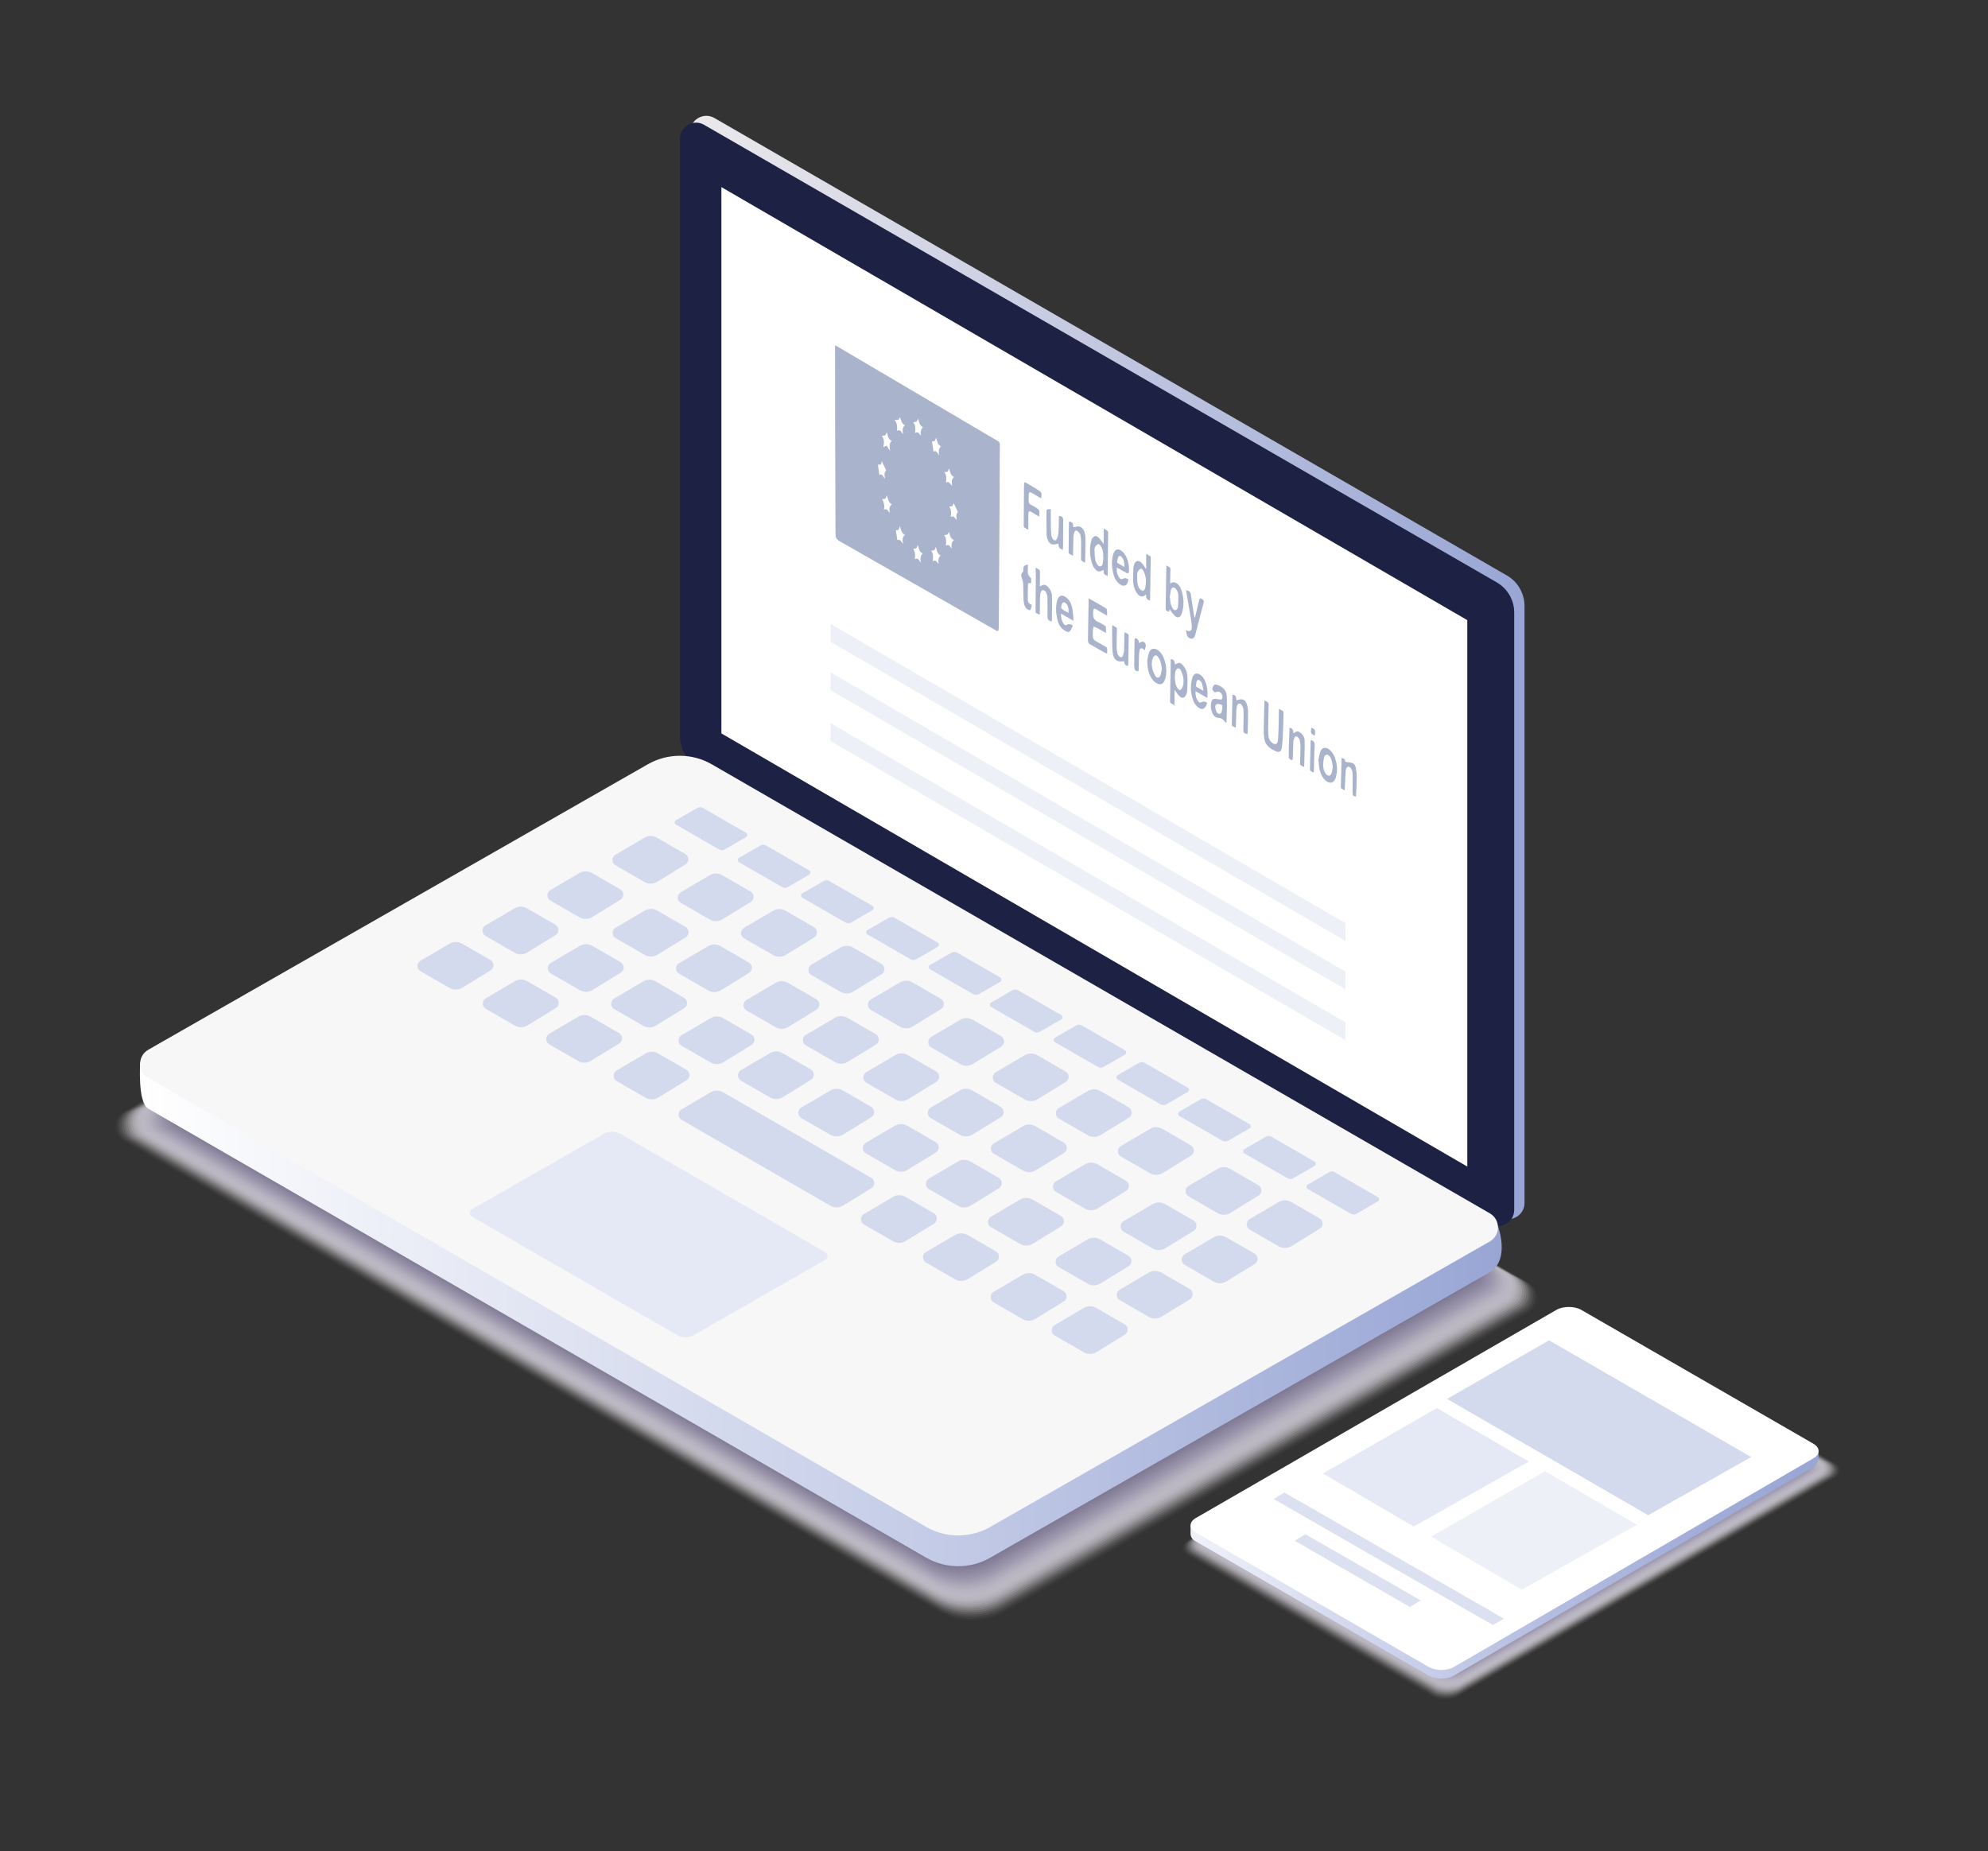 <?xml version="1.0" encoding="utf-8"?>
<!-- Generator: Adobe Illustrator 24.3.2, SVG Export Plug-In . SVG Version: 6.00 Build 0)  -->
<svg version="1.1" id="Vrstva_1" xmlns="http://www.w3.org/2000/svg" xmlns:xlink="http://www.w3.org/1999/xlink" x="0px" y="0px"
	 viewBox="0 0 206.74 192.55" style="enable-background:new 0 0 206.74 192.55;" xml:space="preserve">
<rect x="0" y="0" width="206.74" height="192.55" fill="#333333" stroke="none"/>
<style type="text/css">
	.st0{opacity:0;fill:#FFFFFF;}
	.st1{opacity:0.024;fill:#FAFAFB;}
	.st2{opacity:0.049;fill:#F5F4F7;}
	.st3{opacity:0.073;fill:#F0EFF3;}
	.st4{opacity:0.098;fill:#EBE9EF;}
	.st5{opacity:0.122;fill:#E6E4EA;}
	.st6{opacity:0.146;fill:#E1DEE6;}
	.st7{opacity:0.171;fill:#DCD9E2;}
	.st8{opacity:0.195;fill:#D7D4DE;}
	.st9{opacity:0.22;fill:#D2CFD9;}
	.st10{opacity:0.244;fill:#CDCAD5;}
	.st11{opacity:0.268;fill:#C8C5D1;}
	.st12{opacity:0.293;fill:#C4C0CD;}
	.st13{opacity:0.317;fill:#BFBBC9;}
	.st14{opacity:0.342;fill:#BAB6C5;}
	.st15{opacity:0.366;fill:#B6B1C1;}
	.st16{opacity:0.39;fill:#B1ACBD;}
	.st17{opacity:0.415;fill:#ADA7B9;}
	.st18{opacity:0.439;fill:#A8A3B5;}
	.st19{opacity:0.463;fill:#A39EB2;}
	.st20{opacity:0.488;fill:#9F99AE;}
	.st21{opacity:0.512;fill:#9A95AA;}
	.st22{opacity:0.537;fill:#9690A7;}
	.st23{opacity:0.561;fill:#928CA3;}
	.st24{opacity:0.585;fill:#8D889F;}
	.st25{opacity:0.61;fill:#89839C;}
	.st26{opacity:0.634;fill:#857F98;}
	.st27{opacity:0.658;fill:#817B95;}
	.st28{opacity:0.683;fill:#7D7791;}
	.st29{opacity:0.707;fill:#78738E;}
	.st30{opacity:0.732;fill:#746F8B;}
	.st31{opacity:0.756;fill:#706B87;}
	.st32{opacity:0.78;fill:#6C6784;}
	.st33{opacity:0.805;fill:#676381;}
	.st34{opacity:0.829;fill:#63607E;}
	.st35{opacity:0.854;fill:#5F5C7B;}
	.st36{opacity:0.878;fill:#5B5978;}
	.st37{opacity:0.902;fill:#585575;}
	.st38{opacity:0.927;fill:#545272;}
	.st39{opacity:0.951;fill:#504F70;}
	.st40{opacity:0.976;fill:#4D4B6D;}
	.st41{fill:#49486A;}
	.st42{fill:url(#XMLID_76_);}
	.st43{fill:#1D2245;}
	.st44{fill:#FFFFFF;}
	.st45{fill:url(#XMLID_83_);}
	.st46{fill:#F7F7F7;}
	.st47{fill:#E5E9F5;}
	.st48{fill:#D3DAED;}
	.st49{fill:url(#XMLID_84_);}
	.st50{fill:#EEF0F8;}
	.st51{fill:#DCE1F1;}
	.st52{fill:#A9B3CC;}
</style>
<g>
	<g>
		<path id="XMLID_82_" class="st0" d="M67.22,84.46l-54.58,31.2c-1.19,0.68-1.19,2.39-0.01,3.07l84.98,49.06
			c2.17,1.25,4.84,1.26,7.02,0.02l54.58-31.2c1.19-0.68,1.19-2.39,0.01-3.07L74.24,84.48C72.07,83.23,69.4,83.22,67.22,84.46z"/>
		<path class="st1" d="M67.28,84.51l-54.41,31.1c-1.18,0.68-1.19,2.38-0.01,3.06l84.72,48.91c2.16,1.25,4.83,1.25,6.99,0.02
			l54.41-31.1c1.18-0.68,1.19-2.38,0.01-3.06L74.27,84.53C72.11,83.28,69.45,83.27,67.28,84.51z"/>
		<path class="st2" d="M67.34,84.56l-54.25,31.01c-1.18,0.67-1.18,2.37-0.01,3.05l84.46,48.76c2.16,1.24,4.81,1.25,6.97,0.02
			l54.25-31.01c1.18-0.67,1.18-2.37,0.01-3.05L74.31,84.58C72.15,83.33,69.5,83.33,67.34,84.56z"/>
		<path class="st3" d="M67.39,84.62l-54.08,30.91c-1.18,0.67-1.18,2.37-0.01,3.04l84.2,48.61c2.15,1.24,4.8,1.25,6.95,0.02
			l54.08-30.91c1.18-0.67,1.18-2.37,0.01-3.04l-84.2-48.61C72.2,83.39,69.55,83.38,67.39,84.62z"/>
		<path class="st4" d="M67.45,84.67l-53.92,30.82c-1.17,0.67-1.18,2.36-0.01,3.03l83.94,48.47c2.14,1.24,4.78,1.24,6.93,0.01
			l53.91-30.82c1.17-0.67,1.18-2.36,0.01-3.03L74.38,84.68C72.24,83.44,69.6,83.44,67.45,84.67z"/>
		<path class="st5" d="M67.51,84.72l-53.75,30.73c-1.17,0.67-1.17,2.35-0.01,3.02l83.69,48.32c2.14,1.23,4.77,1.24,6.91,0.01
			l53.75-30.73c1.17-0.67,1.17-2.35,0.01-3.02L74.42,84.73C72.28,83.5,69.65,83.49,67.51,84.72z"/>
		<path class="st6" d="M67.56,84.77L13.98,115.4c-1.17,0.67-1.17,2.34-0.01,3.02l83.43,48.17c2.13,1.23,4.75,1.24,6.89,0.01
			l53.58-30.63c1.17-0.67,1.17-2.34,0.01-3.02L74.45,84.78C72.32,83.55,69.7,83.55,67.56,84.77z"/>
		<path class="st7" d="M67.62,84.82L14.2,115.35c-1.16,0.66-1.17,2.34-0.01,3.01l83.17,48.02c2.12,1.23,4.74,1.23,6.87,0.01
			l53.42-30.54c1.16-0.66,1.16-2.34,0.01-3.01L74.49,84.83C72.36,83.61,69.75,83.6,67.62,84.82z"/>
		<path class="st8" d="M67.68,84.87l-53.25,30.44c-1.16,0.66-1.16,2.33-0.01,3l82.91,47.87c2.12,1.22,4.72,1.23,6.84,0.01
			l53.25-30.44c1.16-0.66,1.16-2.33,0.01-3L74.52,84.88C72.41,83.66,69.8,83.66,67.68,84.87z"/>
		<path class="st9" d="M67.73,84.92l-53.08,30.35c-1.15,0.66-1.16,2.32-0.01,2.99l82.65,47.72c2.11,1.22,4.71,1.22,6.82,0.01
			l53.08-30.35c1.15-0.66,1.16-2.32,0.01-2.99L74.56,84.93C72.45,83.72,69.85,83.71,67.73,84.92z"/>
		<path class="st10" d="M67.79,84.97l-52.92,30.25c-1.15,0.66-1.15,2.32-0.01,2.98l82.39,47.57c2.1,1.21,4.69,1.22,6.8,0.01
			l52.92-30.25c1.15-0.66,1.15-2.32,0.01-2.98L74.59,84.98C72.49,83.77,69.9,83.76,67.79,84.97z"/>
		<path class="st11" d="M67.85,85.02L15.1,115.18c-1.15,0.66-1.15,2.31-0.01,2.97l82.13,47.42c2.1,1.21,4.68,1.22,6.78,0.01
			l52.75-30.16c1.15-0.66,1.15-2.31,0.01-2.97L74.63,85.03C72.53,83.82,69.95,83.82,67.85,85.02z"/>
		<path class="st12" d="M67.91,85.07l-52.59,30.06c-1.14,0.65-1.15,2.3-0.01,2.96l81.88,47.27c2.09,1.21,4.66,1.21,6.76,0.01
			l52.59-30.06c1.14-0.65,1.15-2.3,0.01-2.96L74.67,85.09C72.57,83.88,70,83.87,67.91,85.07z"/>
		<path class="st13" d="M67.96,85.12l-52.42,29.97c-1.14,0.65-1.14,2.29-0.01,2.95l81.62,47.12c2.08,1.2,4.65,1.21,6.74,0.01
			l52.42-29.97c1.14-0.65,1.14-2.29,0.01-2.95L74.7,85.14C72.62,83.93,70.05,83.93,67.96,85.12z"/>
		<path class="st14" d="M68.02,85.17l-52.25,29.87c-1.14,0.65-1.14,2.29-0.01,2.94l81.36,46.97c2.08,1.2,4.63,1.2,6.72,0.01
			l52.25-29.87c1.14-0.65,1.14-2.29,0.01-2.94L74.74,85.19C72.66,83.99,70.1,83.98,68.02,85.17z"/>
		<path class="st15" d="M68.08,85.22L15.99,115c-1.13,0.65-1.14,2.28-0.01,2.93l81.1,46.82c2.07,1.2,4.62,1.2,6.7,0.01l52.09-29.78
			c1.13-0.65,1.14-2.28,0.01-2.93l-81.1-46.82C72.7,84.04,70.15,84.04,68.08,85.22z"/>
		<path class="st16" d="M68.13,85.27l-51.92,29.68c-1.13,0.65-1.13,2.27-0.01,2.92l80.84,46.67c2.06,1.19,4.61,1.2,6.67,0.01
			l51.92-29.68c1.13-0.65,1.13-2.27,0.01-2.92L74.81,85.29C72.74,84.1,70.2,84.09,68.13,85.27z"/>
		<path class="st17" d="M68.19,85.32l-51.76,29.59c-1.13,0.64-1.13,2.26-0.01,2.91l80.58,46.53c2.06,1.19,4.59,1.19,6.65,0.01
			l51.76-29.59c1.13-0.64,1.13-2.26,0.01-2.91L74.84,85.34C72.79,84.15,70.25,84.14,68.19,85.32z"/>
		<path class="st18" d="M68.25,85.37l-51.59,29.49c-1.12,0.64-1.13,2.26-0.01,2.9l80.33,46.38c2.05,1.18,4.58,1.19,6.63,0.01
			l51.59-29.49c1.12-0.64,1.13-2.26,0.01-2.9L74.88,85.39C72.83,84.2,70.3,84.2,68.25,85.37z"/>
		<path class="st19" d="M68.3,85.42l-51.42,29.4c-1.12,0.64-1.12,2.25-0.01,2.89l80.07,46.23c2.04,1.18,4.56,1.19,6.61,0.01
			l51.42-29.4c1.12-0.64,1.12-2.25,0.01-2.89L74.91,85.44C72.87,84.26,70.35,84.25,68.3,85.42z"/>
		<path class="st20" d="M68.36,85.48l-51.26,29.3c-1.11,0.64-1.12,2.24-0.01,2.88l79.81,46.08c2.04,1.18,4.55,1.18,6.59,0.01
			l51.26-29.3c1.11-0.64,1.12-2.24,0.01-2.88L74.95,85.49C72.91,84.31,70.4,84.31,68.36,85.48z"/>
		<path class="st21" d="M68.42,85.53l-51.09,29.21c-1.11,0.63-1.11,2.24-0.01,2.88l79.55,45.93c2.03,1.17,4.53,1.18,6.57,0.01
			l51.09-29.21c1.11-0.63,1.11-2.24,0.01-2.88L74.99,85.54C72.95,84.37,70.45,84.36,68.42,85.53z"/>
		<path class="st22" d="M68.47,85.58l-50.93,29.11c-1.11,0.63-1.11,2.23-0.01,2.87l79.29,45.78c2.02,1.17,4.52,1.17,6.55,0.01
			l50.93-29.11c1.11-0.63,1.11-2.23,0.01-2.87L75.02,85.59C73,84.42,70.5,84.42,68.47,85.58z"/>
		<path class="st23" d="M68.53,85.63l-50.76,29.02c-1.1,0.63-1.11,2.22-0.01,2.86l79.03,45.63c2.02,1.16,4.5,1.17,6.52,0.01
			l50.76-29.02c1.1-0.63,1.11-2.22,0.01-2.86L75.06,85.64C73.04,84.48,70.55,84.47,68.53,85.63z"/>
		<path class="st24" d="M68.59,85.68L17.99,114.6c-1.1,0.63-1.1,2.21-0.01,2.85l78.77,45.48c2.01,1.16,4.49,1.17,6.5,0.01
			l50.59-28.92c1.1-0.63,1.1-2.21,0.01-2.85L75.09,85.69C73.08,84.53,70.6,84.53,68.59,85.68z"/>
		<path class="st25" d="M68.65,85.73l-50.43,28.83c-1.1,0.63-1.1,2.21-0.01,2.84l78.52,45.33c2,1.16,4.47,1.16,6.48,0.01
			l50.43-28.83c1.1-0.63,1.1-2.21,0.01-2.84L75.13,85.74C73.12,84.58,70.65,84.58,68.65,85.73z"/>
		<path class="st26" d="M68.7,85.78l-50.26,28.73c-1.09,0.62-1.1,2.2-0.01,2.83l78.26,45.18c2,1.15,4.46,1.16,6.46,0.01l50.26-28.73
			c1.09-0.62,1.1-2.2,0.01-2.83L75.16,85.79C73.17,84.64,70.71,84.63,68.7,85.78z"/>
		<path class="st27" d="M68.76,85.83l-50.1,28.64c-1.09,0.62-1.09,2.19-0.01,2.82l78,45.03c1.99,1.15,4.44,1.15,6.44,0.01
			l50.1-28.64c1.09-0.62,1.09-2.19,0.01-2.82l-78-45.03C73.21,84.69,70.76,84.69,68.76,85.83z"/>
		<path class="st28" d="M68.82,85.88l-49.93,28.54c-1.09,0.62-1.09,2.18-0.01,2.81l77.74,44.88c1.98,1.15,4.43,1.15,6.42,0.01
			l49.93-28.54c1.09-0.62,1.09-2.18,0.01-2.81L75.23,85.89C73.25,84.75,70.81,84.74,68.82,85.88z"/>
		<path class="st29" d="M68.87,85.93l-49.76,28.45c-1.08,0.62-1.09,2.18-0.01,2.8l77.48,44.73c1.98,1.14,4.41,1.15,6.4,0.01
			l49.76-28.45c1.08-0.62,1.09-2.18,0.01-2.8L75.27,85.94C73.29,84.8,70.86,84.8,68.87,85.93z"/>
		<path class="st30" d="M68.93,85.98l-49.6,28.35c-1.08,0.62-1.08,2.17-0.01,2.79l77.22,44.59c1.97,1.14,4.4,1.14,6.38,0.01
			l49.6-28.35c1.08-0.62,1.08-2.17,0.01-2.79L75.31,85.99C73.33,84.86,70.91,84.85,68.93,85.98z"/>
		<path class="st31" d="M68.99,86.03l-49.43,28.26c-1.07,0.61-1.08,2.16-0.01,2.78l76.96,44.44c1.96,1.13,4.38,1.14,6.35,0.01
			l49.43-28.26c1.07-0.61,1.08-2.16,0.01-2.78L75.34,86.05C73.38,84.91,70.96,84.91,68.99,86.03z"/>
		<path class="st32" d="M69.04,86.08l-49.27,28.16c-1.07,0.61-1.07,2.16-0.01,2.77l76.71,44.29c1.96,1.13,4.37,1.14,6.33,0.01
			l49.27-28.16c1.07-0.61,1.07-2.16,0.01-2.77L75.38,86.1C73.42,84.97,71.01,84.96,69.04,86.08z"/>
		<path class="st33" d="M69.1,86.13L20,114.2c-1.07,0.61-1.07,2.15-0.01,2.76l76.45,44.14c1.95,1.13,4.35,1.13,6.31,0.01l49.1-28.07
			c1.07-0.61,1.07-2.15,0.01-2.76L75.41,86.15C73.46,85.02,71.06,85.01,69.1,86.13z"/>
		<path class="st34" d="M69.16,86.18l-48.93,27.97c-1.06,0.61-1.07,2.14-0.01,2.75l76.19,43.99c1.95,1.12,4.34,1.13,6.29,0.01
			l48.93-27.97c1.06-0.61,1.07-2.14,0.01-2.75L75.45,86.2C73.5,85.07,71.11,85.07,69.16,86.18z"/>
		<path class="st35" d="M69.21,86.23l-48.77,27.88c-1.06,0.61-1.06,2.13-0.01,2.74l75.93,43.84c1.94,1.12,4.33,1.12,6.27,0.01
			l48.77-27.88c1.06-0.61,1.06-2.13,0.01-2.74L75.48,86.25C73.54,85.13,71.16,85.12,69.21,86.23z"/>
		<path class="st36" d="M69.27,86.28l-48.6,27.78c-1.06,0.6-1.06,2.13-0.01,2.74l75.67,43.69c1.93,1.12,4.31,1.12,6.25,0.01
			l48.6-27.78c1.06-0.6,1.06-2.13,0.01-2.74L75.52,86.3C73.59,85.18,71.21,85.18,69.27,86.28z"/>
		<path class="st37" d="M69.33,86.34l-48.44,27.69c-1.05,0.6-1.06,2.12-0.01,2.73l75.41,43.54c1.93,1.11,4.3,1.12,6.23,0.01
			l48.44-27.69c1.05-0.6,1.06-2.12,0.01-2.73L75.55,86.35C73.63,85.24,71.26,85.23,69.33,86.34z"/>
		<path class="st38" d="M69.39,86.39l-48.27,27.59c-1.05,0.6-1.05,2.11-0.01,2.72l75.16,43.39c1.92,1.11,4.28,1.11,6.2,0.01
			l48.27-27.59c1.05-0.6,1.05-2.11,0.01-2.72L75.59,86.4C73.67,85.29,71.31,85.29,69.39,86.39z"/>
		<path class="st39" d="M69.44,86.44l-48.1,27.5c-1.05,0.6-1.05,2.1-0.01,2.71l74.9,43.24c1.91,1.1,4.27,1.11,6.18,0.01l48.1-27.5
			c1.05-0.6,1.05-2.1,0.01-2.71l-74.9-43.24C73.71,85.35,71.36,85.34,69.44,86.44z"/>
		<path class="st40" d="M69.5,86.49l-47.94,27.4c-1.04,0.6-1.05,2.1-0.01,2.7l74.64,43.09c1.91,1.1,4.25,1.11,6.16,0.01l47.94-27.4
			c1.04-0.6,1.05-2.1,0.01-2.7L75.66,86.5C73.76,85.4,71.41,85.4,69.5,86.49z"/>
		<path id="XMLID_81_" class="st41" d="M69.56,86.54l-47.77,27.31c-1.04,0.59-1.04,2.09-0.01,2.69l74.38,42.94
			c1.9,1.1,4.24,1.1,6.14,0.01l47.77-27.31c1.04-0.59,1.04-2.09,0.01-2.69L75.7,86.55C73.8,85.45,71.46,85.45,69.56,86.54z"/>
	</g>
	<linearGradient id="XMLID_76_" gradientUnits="userSpaceOnUse" x1="71.781" y1="69.424" x2="158.534" y2="69.424">
		<stop  offset="0" style="stop-color:#EBE9EC"/>
		<stop  offset="0.996" style="stop-color:#99A6D5"/>
	</linearGradient>
	<path id="XMLID_80_" class="st42" d="M156.72,59.86L74.29,12.27c-1.11-0.64-2.51,0.16-2.51,1.45v62.12c0,1.3,0.69,2.5,1.82,3.14
		l82.43,47.59c1.11,0.64,2.51-0.16,2.51-1.45V63.01C158.53,61.71,157.84,60.51,156.72,59.86z"/>
	<path id="XMLID_79_" class="st43" d="M155.65,60.57L73.22,12.98c-1.11-0.64-2.51,0.16-2.51,1.45v62.12c0,1.3,0.69,2.5,1.82,3.14
		l82.43,47.59c1.11,0.64,2.51-0.16,2.51-1.45V63.72C157.47,62.42,156.78,61.22,155.65,60.57z"/>
	<polygon id="XMLID_78_" class="st44" points="152.59,64.5 75.02,19.46 75.02,76.28 152.59,121.33 	"/>
	<linearGradient id="XMLID_83_" gradientUnits="userSpaceOnUse" x1="14.553" y1="122.352" x2="156.16" y2="122.352">
		<stop  offset="0" style="stop-color:#FFFFFF"/>
		<stop  offset="1" style="stop-color:#99A6D5"/>
	</linearGradient>
	<path id="XMLID_77_" class="st45" d="M67.37,82.69l-52.79,27.85c0,0-0.29,4.12,0.84,4.77L96.3,162c2.06,1.19,4.61,1.2,6.68,0.01
		l51.95-29.69c2.15-1.33,0.85-4.78,0.85-4.78L74.05,82.7C71.99,81.51,69.44,81.51,67.37,82.69z"/>
	<path id="XMLID_75_" class="st46" d="M67.37,79.49l-51.95,29.69c-1.13,0.65-1.13,2.27-0.01,2.92L96.3,158.8
		c2.06,1.19,4.61,1.2,6.68,0.01l51.95-29.69c1.13-0.65,1.13-2.27,0.01-2.92L74.05,79.51C71.99,78.31,69.44,78.31,67.37,79.49z"/>
	<path id="XMLID_74_" class="st47" d="M62.77,117.94l-13.69,7.83c-0.3,0.17-0.3,0.6,0,0.77l21.32,12.31c0.54,0.31,1.21,0.32,1.76,0
		l13.69-7.83c0.3-0.17,0.3-0.6,0-0.77l-21.32-12.31C63.98,117.63,63.31,117.63,62.77,117.94z"/>
	<path id="XMLID_73_" class="st48" d="M73.1,84.03l4.48,2.58c0.18,0.1,0.18,0.36,0,0.46l-2.22,1.28c-0.18,0.1-0.4,0.1-0.58,0
		l-4.48-2.58c-0.18-0.1-0.18-0.36,0-0.46l2.22-1.28C72.7,83.93,72.92,83.93,73.1,84.03z"/>
	<path id="XMLID_72_" class="st48" d="M79.66,87.94l4.48,2.58c0.18,0.1,0.18,0.36,0,0.46l-2.22,1.28c-0.18,0.1-0.4,0.1-0.58,0
		l-4.48-2.58c-0.18-0.1-0.18-0.36,0-0.46l2.22-1.28C79.26,87.83,79.48,87.83,79.66,87.94z"/>
	<path id="XMLID_71_" class="st48" d="M86.24,91.63l4.48,2.58c0.18,0.1,0.18,0.36,0,0.46l-2.22,1.28c-0.18,0.1-0.4,0.1-0.58,0
		l-4.48-2.58c-0.18-0.1-0.18-0.36,0-0.46l2.22-1.28C85.84,91.53,86.06,91.53,86.24,91.63z"/>
	<path id="XMLID_70_" class="st48" d="M93.02,95.45l4.48,2.58c0.18,0.1,0.18,0.36,0,0.46l-2.22,1.28c-0.18,0.1-0.4,0.1-0.58,0
		l-4.48-2.58c-0.18-0.1-0.18-0.36,0-0.46l2.22-1.28C92.62,95.35,92.84,95.35,93.02,95.45z"/>
	<path id="XMLID_68_" class="st48" d="M99.53,99.08l4.48,2.58c0.18,0.1,0.18,0.36,0,0.46l-2.22,1.28c-0.18,0.1-0.4,0.1-0.58,0
		l-4.48-2.58c-0.18-0.1-0.18-0.36,0-0.46l2.22-1.28C99.14,98.98,99.36,98.98,99.53,99.08z"/>
	<path id="XMLID_67_" class="st48" d="M105.87,102.99l4.48,2.58c0.18,0.1,0.18,0.36,0,0.46l-2.22,1.28c-0.18,0.1-0.4,0.1-0.58,0
		l-4.48-2.58c-0.18-0.1-0.18-0.36,0-0.46l2.22-1.28C105.47,102.89,105.69,102.89,105.87,102.99z"/>
	<path id="XMLID_66_" class="st48" d="M112.5,106.65l4.48,2.58c0.18,0.1,0.18,0.36,0,0.46l-2.22,1.28c-0.18,0.1-0.4,0.1-0.58,0
		l-4.48-2.58c-0.18-0.1-0.18-0.36,0-0.46l2.22-1.28C112.1,106.54,112.32,106.54,112.5,106.65z"/>
	<path id="XMLID_65_" class="st48" d="M119.03,110.54l4.48,2.58c0.18,0.1,0.18,0.36,0,0.46l-2.22,1.28c-0.18,0.1-0.4,0.1-0.58,0
		l-4.48-2.58c-0.18-0.1-0.18-0.36,0-0.46l2.22-1.28C118.63,110.43,118.85,110.43,119.03,110.54z"/>
	<path id="XMLID_64_" class="st48" d="M125.45,114.33l4.48,2.58c0.18,0.1,0.18,0.36,0,0.46l-2.22,1.28c-0.18,0.1-0.4,0.1-0.58,0
		l-4.48-2.58c-0.18-0.1-0.18-0.36,0-0.46l2.22-1.28C125.05,114.22,125.27,114.22,125.45,114.33z"/>
	<path id="XMLID_63_" class="st48" d="M132.22,118.23l4.48,2.58c0.18,0.1,0.18,0.36,0,0.46l-2.22,1.28c-0.18,0.1-0.4,0.1-0.58,0
		l-4.48-2.58c-0.18-0.1-0.18-0.36,0-0.46l2.22-1.28C131.82,118.12,132.04,118.12,132.22,118.23z"/>
	<path id="XMLID_62_" class="st48" d="M138.8,121.92l4.48,2.58c0.18,0.1,0.18,0.36,0,0.46l-2.22,1.28c-0.18,0.1-0.4,0.1-0.58,0
		l-4.48-2.58c-0.18-0.1-0.18-0.36,0-0.46l2.22-1.28C138.4,121.81,138.62,121.81,138.8,121.92z"/>
	<g id="XMLID_50_">
		<path id="XMLID_61_" class="st48" d="M64,88.9l3.03-1.78c0.39-0.23,0.88-0.23,1.28,0l2.96,1.71c0.41,0.24,0.42,0.83,0.01,1.08
			l-2.94,1.81c-0.4,0.24-0.89,0.25-1.3,0.02L64,89.99C63.58,89.75,63.58,89.14,64,88.9z"/>
		<path id="XMLID_60_" class="st48" d="M70.79,92.8l3.03-1.78c0.39-0.23,0.88-0.23,1.28,0l2.96,1.71c0.41,0.24,0.42,0.83,0.01,1.08
			l-2.95,1.81c-0.4,0.24-0.89,0.25-1.3,0.02l-3.04-1.75C70.37,93.65,70.37,93.05,70.79,92.8z"/>
		<path id="XMLID_59_" class="st48" d="M77.38,96.5l3.03-1.78c0.39-0.23,0.88-0.23,1.28,0l2.96,1.71c0.41,0.24,0.42,0.83,0.01,1.08
			l-2.95,1.81c-0.4,0.24-0.89,0.25-1.3,0.02l-3.04-1.75C76.96,97.35,76.96,96.75,77.38,96.5z"/>
		<path id="XMLID_58_" class="st48" d="M84.39,100.32l3.03-1.78c0.39-0.23,0.88-0.23,1.28,0l2.96,1.71
			c0.41,0.24,0.42,0.83,0.01,1.08l-2.95,1.81c-0.4,0.24-0.89,0.25-1.3,0.02l-3.04-1.75C83.97,101.17,83.97,100.57,84.39,100.32z"/>
		<path id="XMLID_57_" class="st48" d="M90.57,103.95l3.03-1.78c0.39-0.23,0.88-0.23,1.28,0l2.96,1.71
			c0.41,0.24,0.42,0.83,0.01,1.08l-2.95,1.81c-0.4,0.24-0.89,0.25-1.3,0.02l-3.04-1.75C90.15,104.8,90.15,104.2,90.57,103.95z"/>
		<path id="XMLID_56_" class="st48" d="M96.84,107.84l3.03-1.78c0.39-0.23,0.88-0.23,1.28,0l2.96,1.71
			c0.41,0.24,0.42,0.83,0.01,1.08l-2.95,1.81c-0.4,0.24-0.89,0.25-1.3,0.02l-3.04-1.75C96.43,108.69,96.43,108.08,96.84,107.84z"/>
		<path id="XMLID_55_" class="st48" d="M103.55,111.52l3.03-1.78c0.39-0.23,0.88-0.23,1.28,0l2.96,1.71
			c0.41,0.24,0.42,0.83,0.01,1.08l-2.95,1.81c-0.4,0.24-0.89,0.25-1.3,0.02l-3.04-1.75C103.14,112.36,103.13,111.76,103.55,111.52z"
			/>
		<path id="XMLID_54_" class="st48" d="M110.12,115.24l3.03-1.78c0.39-0.23,0.88-0.23,1.27,0l2.96,1.71
			c0.41,0.24,0.42,0.83,0.01,1.08l-2.95,1.81c-0.4,0.24-0.89,0.25-1.3,0.02l-3.04-1.75C109.7,116.09,109.7,115.48,110.12,115.24z"/>
		<path id="XMLID_53_" class="st48" d="M116.57,119.19l3.03-1.78c0.39-0.23,0.88-0.23,1.28,0l2.96,1.71
			c0.41,0.24,0.42,0.83,0.01,1.08l-2.95,1.81c-0.4,0.24-0.89,0.25-1.3,0.02l-3.04-1.75C116.15,120.04,116.15,119.44,116.57,119.19z"
			/>
		<path id="XMLID_52_" class="st48" d="M123.6,123.34l3.03-1.78c0.39-0.23,0.88-0.23,1.28,0l2.96,1.71
			c0.41,0.24,0.42,0.83,0.01,1.08l-2.94,1.81c-0.4,0.24-0.89,0.25-1.3,0.02l-3.04-1.75C123.19,124.19,123.18,123.58,123.6,123.34z"
			/>
		<path id="XMLID_51_" class="st48" d="M129.96,126.79l3.03-1.78c0.39-0.23,0.88-0.23,1.28,0l2.96,1.71
			c0.41,0.24,0.42,0.83,0.01,1.08l-2.95,1.81c-0.4,0.24-0.89,0.25-1.3,0.02l-3.04-1.75C129.54,127.63,129.54,127.03,129.96,126.79z"
			/>
	</g>
	<g id="XMLID_38_">
		<path id="XMLID_49_" class="st48" d="M57.24,92.57l3.03-1.78c0.39-0.23,0.88-0.23,1.28,0l2.96,1.71c0.41,0.24,0.42,0.83,0.01,1.08
			l-2.95,1.81c-0.4,0.24-0.89,0.25-1.3,0.02l-3.04-1.75C56.83,93.42,56.82,92.82,57.24,92.57z"/>
		<path id="XMLID_48_" class="st48" d="M64.03,96.48l3.03-1.78c0.39-0.23,0.88-0.23,1.28,0l2.96,1.71c0.41,0.24,0.42,0.83,0.01,1.08
			l-2.95,1.81c-0.4,0.24-0.89,0.25-1.3,0.02l-3.04-1.75C63.62,97.33,63.61,96.72,64.03,96.48z"/>
		<path id="XMLID_47_" class="st48" d="M70.62,100.18l3.03-1.78c0.39-0.23,0.88-0.23,1.27,0l2.96,1.71
			c0.41,0.24,0.42,0.83,0.01,1.08L74.96,103c-0.4,0.24-0.89,0.25-1.3,0.02l-3.04-1.75C70.21,101.03,70.2,100.42,70.62,100.18z"/>
		<path id="XMLID_46_" class="st48" d="M77.63,104l3.03-1.78c0.39-0.23,0.88-0.23,1.28,0l2.96,1.71c0.41,0.24,0.42,0.83,0.01,1.08
			l-2.95,1.81c-0.4,0.24-0.89,0.25-1.3,0.02l-3.04-1.75C77.22,104.85,77.22,104.24,77.63,104z"/>
		<path id="XMLID_45_" class="st48" d="M83.81,107.63l3.03-1.78c0.39-0.23,0.88-0.23,1.28,0l2.96,1.71
			c0.41,0.24,0.42,0.83,0.01,1.08l-2.95,1.81c-0.4,0.24-0.89,0.25-1.3,0.02l-3.04-1.75C83.4,108.48,83.39,107.87,83.81,107.63z"/>
		<path id="XMLID_44_" class="st48" d="M90.09,111.51l3.03-1.78c0.39-0.23,0.88-0.23,1.28,0l2.96,1.71
			c0.41,0.24,0.42,0.83,0.01,1.08l-2.95,1.81c-0.4,0.24-0.89,0.25-1.3,0.02l-3.04-1.75C89.67,112.36,89.67,111.76,90.09,111.51z"/>
		<path id="XMLID_43_" class="st48" d="M96.8,115.19l3.03-1.78c0.39-0.23,0.88-0.23,1.27,0l2.96,1.71c0.41,0.24,0.42,0.83,0.01,1.08
			l-2.95,1.81c-0.4,0.24-0.89,0.25-1.3,0.02l-3.04-1.75C96.38,116.04,96.38,115.43,96.8,115.19z"/>
		<path id="XMLID_42_" class="st48" d="M103.36,118.91l3.03-1.78c0.39-0.23,0.88-0.23,1.28,0l2.96,1.71
			c0.41,0.24,0.42,0.83,0.01,1.08l-2.95,1.81c-0.4,0.24-0.89,0.25-1.3,0.02l-3.04-1.75C102.94,119.76,102.94,119.16,103.36,118.91z"
			/>
		<path id="XMLID_41_" class="st48" d="M109.81,122.87l3.03-1.78c0.39-0.23,0.88-0.23,1.28,0l2.96,1.71
			c0.41,0.24,0.42,0.83,0.01,1.08l-2.95,1.81c-0.4,0.24-0.89,0.25-1.3,0.02l-3.04-1.75C109.4,123.72,109.4,123.11,109.81,122.87z"/>
		<path id="XMLID_40_" class="st48" d="M116.85,127.01l3.03-1.78c0.39-0.23,0.88-0.23,1.28,0l2.96,1.71
			c0.41,0.24,0.42,0.83,0.01,1.08l-2.95,1.81c-0.4,0.24-0.89,0.25-1.3,0.02l-3.04-1.75C116.43,127.86,116.43,127.25,116.85,127.01z"
			/>
		<path id="XMLID_39_" class="st48" d="M123.2,130.46l3.03-1.78c0.39-0.23,0.88-0.23,1.28,0l2.96,1.71
			c0.41,0.24,0.42,0.83,0.01,1.08l-2.95,1.81c-0.4,0.24-0.89,0.25-1.3,0.02l-3.04-1.75C122.79,131.31,122.79,130.7,123.2,130.46z"/>
	</g>
	<g id="XMLID_26_">
		<path id="XMLID_37_" class="st48" d="M50.49,96.25l3.03-1.78c0.39-0.23,0.88-0.23,1.28,0l2.96,1.71c0.41,0.24,0.42,0.83,0.01,1.08
			l-2.95,1.81c-0.4,0.24-0.89,0.25-1.3,0.02l-3.04-1.75C50.07,97.09,50.07,96.49,50.49,96.25z"/>
		<path id="XMLID_36_" class="st48" d="M57.28,100.15l3.03-1.78c0.39-0.23,0.88-0.23,1.28,0l2.96,1.71
			c0.41,0.24,0.42,0.83,0.01,1.08l-2.95,1.81c-0.4,0.24-0.89,0.25-1.3,0.02l-3.04-1.75C56.86,101,56.86,100.4,57.28,100.15z"/>
		<path id="XMLID_35_" class="st48" d="M63.87,103.85l3.03-1.78c0.39-0.23,0.88-0.23,1.28,0l2.96,1.71
			c0.41,0.24,0.42,0.83,0.01,1.08l-2.95,1.81c-0.4,0.24-0.89,0.25-1.3,0.02l-3.04-1.75C63.45,104.7,63.45,104.1,63.87,103.85z"/>
		<path id="XMLID_34_" class="st48" d="M70.88,107.67l3.03-1.78c0.39-0.23,0.88-0.23,1.28,0l2.96,1.71
			c0.41,0.24,0.42,0.83,0.01,1.08l-2.95,1.81c-0.4,0.24-0.89,0.25-1.3,0.02l-3.04-1.75C70.46,108.52,70.46,107.92,70.88,107.67z"/>
		<path id="XMLID_33_" class="st48" d="M77.06,111.3l3.03-1.78c0.39-0.23,0.88-0.23,1.27,0l2.96,1.71c0.41,0.24,0.42,0.83,0.01,1.08
			l-2.95,1.81c-0.4,0.24-0.89,0.25-1.3,0.02l-3.04-1.75C76.64,112.15,76.64,111.55,77.06,111.3z"/>
		<path id="XMLID_32_" class="st48" d="M83.33,115.19l3.03-1.78c0.39-0.23,0.88-0.23,1.28,0l2.96,1.71
			c0.41,0.24,0.42,0.83,0.01,1.08l-2.95,1.81c-0.4,0.24-0.89,0.25-1.3,0.02l-3.04-1.75C82.92,116.04,82.92,115.43,83.33,115.19z"/>
		<path id="XMLID_31_" class="st48" d="M90.04,118.86l3.03-1.78c0.39-0.23,0.88-0.23,1.28,0l2.96,1.71
			c0.41,0.24,0.42,0.83,0.01,1.08l-2.95,1.81c-0.4,0.24-0.89,0.25-1.3,0.02l-3.04-1.75C89.62,119.71,89.62,119.11,90.04,118.86z"/>
		<path id="XMLID_30_" class="st48" d="M96.6,122.58l3.03-1.78c0.39-0.23,0.88-0.23,1.28,0l2.96,1.71c0.41,0.24,0.42,0.83,0.01,1.08
			l-2.95,1.81c-0.4,0.24-0.89,0.25-1.3,0.02l-3.04-1.75C96.19,123.43,96.19,122.83,96.6,122.58z"/>
		<path id="XMLID_29_" class="st48" d="M103.06,126.54l3.03-1.78c0.39-0.23,0.88-0.23,1.28,0l2.96,1.71
			c0.41,0.24,0.42,0.83,0.01,1.08l-2.95,1.81c-0.4,0.24-0.89,0.25-1.3,0.02l-3.04-1.75C102.64,127.39,102.64,126.79,103.06,126.54z"
			/>
		<path id="XMLID_28_" class="st48" d="M110.09,130.68l3.03-1.78c0.39-0.23,0.88-0.23,1.28,0l2.96,1.71
			c0.41,0.24,0.42,0.83,0.01,1.08l-2.95,1.81c-0.4,0.24-0.89,0.25-1.3,0.02l-3.04-1.75C109.67,131.53,109.67,130.93,110.09,130.68z"
			/>
		<path id="XMLID_27_" class="st48" d="M116.45,134.13l3.03-1.78c0.39-0.23,0.88-0.23,1.28,0l2.96,1.71
			c0.41,0.24,0.42,0.83,0.01,1.08l-2.95,1.81c-0.4,0.24-0.89,0.25-1.3,0.02l-3.04-1.75C116.03,134.98,116.03,134.38,116.45,134.13z"
			/>
	</g>
	<g id="XMLID_16_">
		<path id="XMLID_25_" class="st48" d="M43.73,99.92l3.03-1.78c0.39-0.23,0.88-0.23,1.28,0L51,99.85c0.41,0.24,0.42,0.83,0.01,1.08
			l-2.95,1.81c-0.4,0.24-0.89,0.25-1.3,0.02l-3.04-1.75C43.32,100.77,43.31,100.16,43.73,99.92z"/>
		<path id="XMLID_24_" class="st48" d="M50.52,103.83l3.03-1.78c0.39-0.23,0.88-0.23,1.28,0l2.96,1.71
			c0.41,0.24,0.42,0.83,0.01,1.08l-2.95,1.81c-0.4,0.24-0.89,0.25-1.3,0.02l-3.04-1.75C50.1,104.68,50.1,104.07,50.52,103.83z"/>
		<path id="XMLID_23_" class="st48" d="M57.11,107.52l3.03-1.78c0.39-0.23,0.88-0.23,1.28,0l2.96,1.71
			c0.41,0.24,0.42,0.83,0.01,1.08l-2.95,1.81c-0.4,0.24-0.89,0.25-1.3,0.02l-3.04-1.75C56.7,108.37,56.69,107.77,57.11,107.52z"/>
		<path id="XMLID_22_" class="st48" d="M64.12,111.34l3.03-1.78c0.39-0.23,0.88-0.23,1.28,0l2.96,1.71
			c0.41,0.24,0.42,0.83,0.01,1.08l-2.95,1.81c-0.4,0.24-0.89,0.25-1.3,0.02l-3.04-1.75C63.71,112.19,63.71,111.59,64.12,111.34z"/>
		<path id="XMLID_21_" class="st48" d="M70.88,115.38l3.03-1.78c0.39-0.23,0.88-0.23,1.28,0l15.42,8.9
			c0.41,0.24,0.42,0.83,0.01,1.08l-2.95,1.81c-0.4,0.24-0.89,0.25-1.3,0.02l-15.49-8.94C70.46,116.23,70.46,115.62,70.88,115.38z"/>
		<path id="XMLID_20_" class="st48" d="M89.85,126.26l3.03-1.78c0.39-0.23,0.88-0.23,1.28,0l2.96,1.71
			c0.41,0.24,0.42,0.83,0.01,1.08l-2.95,1.81c-0.4,0.24-0.89,0.25-1.3,0.02l-3.04-1.75C89.43,127.11,89.43,126.5,89.85,126.26z"/>
		<path id="XMLID_19_" class="st48" d="M96.3,130.22l3.03-1.78c0.39-0.23,0.88-0.23,1.28,0l2.96,1.71c0.41,0.24,0.42,0.83,0.01,1.08
			l-2.95,1.81c-0.4,0.24-0.89,0.25-1.3,0.02l-3.04-1.75C95.89,131.06,95.88,130.46,96.3,130.22z"/>
		<path id="XMLID_18_" class="st48" d="M103.33,134.36l3.03-1.78c0.39-0.23,0.88-0.23,1.28,0l2.96,1.71
			c0.41,0.24,0.42,0.83,0.01,1.08l-2.95,1.81c-0.4,0.24-0.89,0.25-1.3,0.02l-3.04-1.75C102.92,135.21,102.92,134.6,103.33,134.36z"
			/>
		<path id="XMLID_17_" class="st48" d="M109.69,137.81l3.03-1.78c0.39-0.23,0.88-0.23,1.28,0l2.96,1.71
			c0.41,0.24,0.42,0.83,0.01,1.08l-2.95,1.81c-0.4,0.24-0.89,0.25-1.3,0.02l-3.04-1.75C109.28,138.66,109.27,138.05,109.69,137.81z"
			/>
	</g>
	<g id="XMLID_6_">
		<g>
			<path id="XMLID_15_" class="st0" d="M165.58,137.51c-0.75-0.43-1.99-0.43-2.74,0l-39.44,22.77c-0.75,0.43-0.75,1.15,0,1.58
				l25.49,14.72c0.75,0.43,1.98,0.43,2.74,0l39.33-22.83c0.75-0.44,0.75-1.15,0-1.58L165.58,137.51z"/>
			<path class="st1" d="M165.54,137.56c-0.75-0.43-1.98-0.43-2.73,0l-39.26,22.66c-0.75,0.43-0.75,1.14,0,1.57l25.37,14.65
				c0.75,0.43,1.98,0.43,2.72,0l39.15-22.72c0.75-0.43,0.75-1.14,0-1.58L165.54,137.56z"/>
			<path class="st2" d="M165.5,137.6c-0.75-0.43-1.97-0.43-2.71,0l-39.08,22.56c-0.75,0.43-0.75,1.14,0,1.57l25.26,14.58
				c0.75,0.43,1.97,0.43,2.71,0l38.97-22.62c0.75-0.43,0.74-1.14,0-1.57L165.5,137.6z"/>
			<path class="st3" d="M165.46,137.65c-0.74-0.43-1.96-0.43-2.7,0l-38.9,22.46c-0.74,0.43-0.74,1.13,0,1.56L149,176.18
				c0.74,0.43,1.96,0.43,2.7,0l38.79-22.51c0.74-0.43,0.74-1.13,0-1.56L165.46,137.65z"/>
			<path class="st4" d="M165.42,137.7c-0.74-0.43-1.95-0.43-2.69,0l-38.72,22.35c-0.74,0.43-0.74,1.13,0,1.55l25.02,14.45
				c0.74,0.43,1.95,0.43,2.69,0l38.61-22.41c0.74-0.43,0.74-1.13,0-1.56L165.42,137.7z"/>
			<path class="st5" d="M165.39,137.75c-0.74-0.42-1.94-0.42-2.68,0L124.17,160c-0.74,0.42-0.74,1.12,0,1.55l24.91,14.38
				c0.74,0.42,1.94,0.42,2.67,0l38.43-22.31c0.73-0.43,0.73-1.12,0-1.55L165.39,137.75z"/>
			<path class="st6" d="M165.35,137.79c-0.73-0.42-1.93-0.42-2.66,0l-38.36,22.15c-0.73,0.42-0.73,1.11,0,1.54l24.79,14.31
				c0.73,0.42,1.93,0.42,2.66,0l38.26-22.2c0.73-0.42,0.73-1.12,0-1.54L165.35,137.79z"/>
			<path class="st7" d="M165.31,137.84c-0.73-0.42-1.92-0.42-2.65,0l-38.18,22.04c-0.73,0.42-0.73,1.11,0,1.53l24.68,14.25
				c0.73,0.42,1.92,0.42,2.65,0l38.08-22.1c0.73-0.42,0.73-1.11,0-1.53L165.31,137.84z"/>
			<path class="st8" d="M165.27,137.89c-0.73-0.42-1.91-0.42-2.64,0l-38,21.94c-0.73,0.42-0.73,1.1,0,1.52l24.56,14.18
				c0.73,0.42,1.91,0.42,2.64,0l37.9-22c0.72-0.42,0.72-1.11,0-1.53L165.27,137.89z"/>
			<path class="st9" d="M165.23,137.94c-0.72-0.42-1.9-0.42-2.63,0l-37.82,21.84c-0.72,0.42-0.72,1.1,0,1.52l24.45,14.11
				c0.72,0.42,1.9,0.42,2.62,0l37.72-21.89c0.72-0.42,0.72-1.1,0-1.52L165.23,137.94z"/>
			<path class="st10" d="M165.19,137.98c-0.72-0.42-1.89-0.42-2.61,0l-37.64,21.73c-0.72,0.42-0.72,1.09,0,1.51l24.33,14.05
				c0.72,0.42,1.89,0.41,2.61,0l37.54-21.79c0.72-0.42,0.72-1.1,0-1.51L165.19,137.98z"/>
			<path class="st11" d="M165.16,138.03c-0.72-0.41-1.89-0.41-2.6,0l-37.46,21.63c-0.72,0.41-0.72,1.09,0,1.5l24.21,13.98
				c0.72,0.41,1.89,0.41,2.6,0l37.36-21.68c0.71-0.41,0.71-1.09,0-1.5L165.16,138.03z"/>
			<path class="st12" d="M165.12,138.08c-0.71-0.41-1.88-0.41-2.59,0l-37.28,21.53c-0.71,0.41-0.71,1.08,0,1.49l24.1,13.91
				c0.71,0.41,1.88,0.41,2.59,0l37.18-21.58c0.71-0.41,0.71-1.09,0-1.5L165.12,138.08z"/>
			<path class="st13" d="M165.08,138.13c-0.71-0.41-1.87-0.41-2.58,0l-37.1,21.42c-0.71,0.41-0.71,1.08,0,1.49l23.98,13.85
				c0.71,0.41,1.87,0.41,2.57,0l37-21.48c0.71-0.41,0.71-1.08,0-1.49L165.08,138.13z"/>
			<path class="st14" d="M165.04,138.17c-0.71-0.41-1.86-0.41-2.56,0l-36.93,21.32c-0.71,0.41-0.71,1.07,0,1.48l23.87,13.78
				c0.71,0.41,1.86,0.41,2.56,0l36.83-21.37c0.7-0.41,0.7-1.08,0-1.48L165.04,138.17z"/>
			<path class="st15" d="M165,138.22c-0.7-0.41-1.85-0.41-2.55,0l-36.75,21.22c-0.7,0.41-0.7,1.07,0,1.47l23.75,13.71
				c0.7,0.41,1.85,0.4,2.55,0l36.65-21.27c0.7-0.41,0.7-1.07,0-1.48L165,138.22z"/>
			<path class="st16" d="M164.97,138.27c-0.7-0.4-1.84-0.4-2.54,0l-36.57,21.11c-0.7,0.4-0.7,1.06,0,1.47l23.63,13.65
				c0.7,0.4,1.84,0.4,2.54,0l36.47-21.17c0.7-0.4,0.7-1.07,0-1.47L164.97,138.27z"/>
			<path class="st17" d="M164.93,138.32c-0.69-0.4-1.83-0.4-2.53,0l-36.39,21.01c-0.69,0.4-0.69,1.06,0,1.46l23.52,13.58
				c0.69,0.4,1.83,0.4,2.52,0l36.29-21.06c0.69-0.4,0.69-1.06,0-1.46L164.93,138.32z"/>
			<path class="st18" d="M164.89,138.36c-0.69-0.4-1.82-0.4-2.51,0l-36.21,20.9c-0.69,0.4-0.69,1.05,0,1.45l23.4,13.51
				c0.69,0.4,1.82,0.4,2.51,0l36.11-20.96c0.69-0.4,0.69-1.06,0-1.45L164.89,138.36z"/>
			<path class="st19" d="M164.85,138.41c-0.69-0.4-1.81-0.4-2.5,0l-36.03,20.8c-0.69,0.4-0.69,1.05,0,1.44l23.29,13.44
				c0.69,0.4,1.81,0.4,2.5,0l35.93-20.85c0.69-0.4,0.69-1.05,0-1.45L164.85,138.41z"/>
			<path class="st20" d="M164.81,138.46c-0.68-0.4-1.8-0.4-2.49,0l-35.85,20.7c-0.68,0.4-0.68,1.04,0,1.44l23.17,13.38
				c0.68,0.4,1.8,0.39,2.49,0l35.75-20.75c0.68-0.4,0.68-1.04,0-1.44L164.81,138.46z"/>
			<path class="st21" d="M164.77,138.51c-0.68-0.39-1.8-0.39-2.48,0l-35.67,20.59c-0.68,0.39-0.68,1.04,0,1.43l23.05,13.31
				c0.68,0.39,1.79,0.39,2.48,0l35.57-20.65c0.68-0.39,0.68-1.04,0-1.43L164.77,138.51z"/>
			<path class="st22" d="M164.74,138.55c-0.68-0.39-1.79-0.39-2.46,0l-35.49,20.49c-0.68,0.39-0.68,1.03,0,1.42l22.94,13.24
				c0.68,0.39,1.79,0.39,2.46,0l35.4-20.54c0.68-0.39,0.68-1.03,0-1.43L164.74,138.55z"/>
			<path class="st23" d="M164.7,138.6c-0.67-0.39-1.78-0.39-2.45,0l-35.31,20.39c-0.67,0.39-0.67,1.03,0,1.42l22.82,13.18
				c0.67,0.39,1.78,0.39,2.45,0l35.22-20.44c0.67-0.39,0.67-1.03,0-1.42L164.7,138.6z"/>
			<path class="st24" d="M164.66,138.65c-0.67-0.39-1.77-0.39-2.44,0l-35.13,20.28c-0.67,0.39-0.67,1.02,0,1.41l22.71,13.11
				c0.67,0.39,1.77,0.39,2.44,0l35.04-20.34c0.67-0.39,0.67-1.02,0-1.41L164.66,138.65z"/>
			<path class="st25" d="M164.62,138.7c-0.67-0.39-1.76-0.39-2.43,0l-34.95,20.18c-0.67,0.39-0.67,1.02,0,1.4l22.59,13.04
				c0.67,0.39,1.76,0.38,2.43,0l34.86-20.23c0.67-0.39,0.67-1.02,0-1.4L164.62,138.7z"/>
			<path class="st26" d="M164.58,138.74c-0.66-0.38-1.75-0.38-2.41,0l-34.77,20.08c-0.66,0.38-0.66,1.01,0,1.39l22.48,12.98
				c0.66,0.38,1.75,0.38,2.41,0l34.68-20.13c0.66-0.38,0.66-1.01,0-1.4L164.58,138.74z"/>
			<path class="st27" d="M164.55,138.79c-0.66-0.38-1.74-0.38-2.4,0l-34.59,19.97c-0.66,0.38-0.66,1.01,0,1.39l22.36,12.91
				c0.66,0.38,1.74,0.38,2.4,0l34.5-20.02c0.66-0.38,0.66-1.01,0-1.39L164.55,138.79z"/>
			<path class="st28" d="M164.51,138.84c-0.66-0.38-1.73-0.38-2.39,0l-34.42,19.87c-0.66,0.38-0.66,1,0,1.38l22.24,12.84
				c0.66,0.38,1.73,0.38,2.39,0l34.32-19.92c0.66-0.38,0.66-1,0-1.38L164.51,138.84z"/>
			<path class="st29" d="M164.47,138.89c-0.65-0.38-1.72-0.38-2.38,0l-34.24,19.77c-0.65,0.38-0.65,0.99,0,1.37l22.13,12.78
				c0.65,0.38,1.72,0.38,2.38,0l34.14-19.82c0.65-0.38,0.65-1,0-1.38L164.47,138.89z"/>
			<path class="st30" d="M164.43,138.93c-0.65-0.38-1.71-0.38-2.36,0l-34.06,19.66c-0.65,0.38-0.65,0.99,0,1.37l22.01,12.71
				c0.65,0.38,1.71,0.37,2.36,0l33.96-19.71c0.65-0.38,0.65-0.99,0-1.37L164.43,138.93z"/>
			<path class="st31" d="M164.39,138.98c-0.65-0.37-1.71-0.37-2.35,0l-33.88,19.56c-0.65,0.37-0.65,0.98,0,1.36l21.9,12.64
				c0.65,0.37,1.7,0.37,2.35,0l33.79-19.61c0.65-0.38,0.65-0.99,0-1.36L164.39,138.98z"/>
			<path class="st32" d="M164.35,139.03c-0.64-0.37-1.7-0.37-2.34,0l-33.7,19.46c-0.64,0.37-0.64,0.98,0,1.35l21.78,12.57
				c0.64,0.37,1.7,0.37,2.34,0l33.61-19.5c0.64-0.37,0.64-0.98,0-1.35L164.35,139.03z"/>
			<path class="st33" d="M164.32,139.08c-0.64-0.37-1.69-0.37-2.33,0l-33.52,19.35c-0.64,0.37-0.64,0.97,0,1.34l21.66,12.51
				c0.64,0.37,1.69,0.37,2.33,0l33.43-19.4c0.64-0.37,0.64-0.98,0-1.35L164.32,139.08z"/>
			<path class="st34" d="M164.28,139.12c-0.64-0.37-1.68-0.37-2.31,0l-33.34,19.25c-0.64,0.37-0.64,0.97,0,1.34l21.55,12.44
				c0.64,0.37,1.68,0.37,2.31,0l33.25-19.3c0.64-0.37,0.64-0.97,0-1.34L164.28,139.12z"/>
			<path class="st35" d="M164.24,139.17c-0.63-0.37-1.67-0.37-2.3,0l-33.16,19.15c-0.63,0.37-0.63,0.96,0,1.33l21.43,12.37
				c0.63,0.37,1.67,0.36,2.3,0l33.07-19.19c0.63-0.37,0.63-0.97,0-1.33L164.24,139.17z"/>
			<path class="st36" d="M164.2,139.22c-0.63-0.36-1.66-0.36-2.29,0l-32.98,19.04c-0.63,0.36-0.63,0.96,0,1.32l21.32,12.31
				c0.63,0.36,1.66,0.36,2.29,0l32.89-19.09c0.63-0.37,0.63-0.96,0-1.32L164.2,139.22z"/>
			<path class="st37" d="M164.16,139.27c-0.63-0.36-1.65-0.36-2.28,0l-32.8,18.94c-0.63,0.36-0.63,0.95,0,1.32l21.2,12.24
				c0.63,0.36,1.65,0.36,2.28,0l32.71-18.99c0.63-0.36,0.62-0.96,0-1.32L164.16,139.27z"/>
			<path class="st38" d="M164.13,139.31c-0.62-0.36-1.64-0.36-2.27,0l-32.62,18.83c-0.62,0.36-0.62,0.95,0,1.31l21.08,12.17
				c0.62,0.36,1.64,0.36,2.26,0l32.53-18.88c0.62-0.36,0.62-0.95,0-1.31L164.13,139.31z"/>
			<path class="st39" d="M164.09,139.36c-0.62-0.36-1.63-0.36-2.25,0l-32.44,18.73c-0.62,0.36-0.62,0.94,0,1.3l20.97,12.11
				c0.62,0.36,1.63,0.36,2.25,0l32.36-18.78c0.62-0.36,0.62-0.95,0-1.3L164.09,139.36z"/>
			<path class="st40" d="M164.05,139.41c-0.62-0.36-1.62-0.36-2.24,0l-32.26,18.63c-0.62,0.36-0.62,0.94,0,1.29l20.85,12.04
				c0.62,0.36,1.62,0.35,2.24,0l32.18-18.67c0.62-0.36,0.61-0.94,0-1.3L164.05,139.41z"/>
			<path id="XMLID_14_" class="st41" d="M164.01,139.46c-0.61-0.35-1.62-0.35-2.23,0l-32.08,18.52c-0.61,0.35-0.61,0.93,0,1.29
				l20.74,11.97c0.61,0.35,1.61,0.35,2.23,0l32-18.57c0.61-0.36,0.61-0.94,0-1.29L164.01,139.46z"/>
		</g>
		<linearGradient id="XMLID_84_" gradientUnits="userSpaceOnUse" x1="123.81" y1="155.712" x2="189.119" y2="155.712">
			<stop  offset="0.011" style="stop-color:#EFF1F9"/>
			<stop  offset="0.251" style="stop-color:#D3D8EE"/>
			<stop  offset="0.571" style="stop-color:#B4BDE1"/>
			<stop  offset="0.832" style="stop-color:#A0ACD8"/>
			<stop  offset="1" style="stop-color:#99A6D5"/>
		</linearGradient>
		<path id="XMLID_13_" class="st49" d="M164.45,137.14c-0.72-0.41-1.89-0.41-2.6,0l-37.8,21.25c-0.15,0.08-0.24,0.24-0.24,0.4v0.72
			c0,0.3,0.16,0.58,0.42,0.73l24.35,14.04c0.72,0.41,1.89,0.41,2.6,0l37.31-21.64c0.39-0.23,0.63-0.64,0.62-1.09l0-0.55
			L164.45,137.14z"/>
		<path id="XMLID_12_" class="st44" d="M164.45,136.24c-0.72-0.41-1.89-0.41-2.6,0l-37.5,21.65c-0.72,0.41-0.72,1.09,0,1.5
			l24.24,13.99c0.72,0.41,1.89,0.41,2.6,0l37.4-21.71c0.72-0.42,0.71-1.09,0-1.51L164.45,136.24z"/>
		<polygon id="XMLID_11_" class="st48" points="161.09,139.4 182.11,151.54 171.4,157.59 150.49,145.5 		"/>
		<polygon id="XMLID_10_" class="st47" points="149.43,146.45 158.98,152.01 147.02,158.77 137.58,153.25 		"/>
		<polygon id="XMLID_9_" class="st50" points="160.68,153.02 170.23,158.58 158.27,165.34 148.83,159.82 		"/>
		<polygon id="XMLID_8_" class="st51" points="133.57,155.23 156.4,168.35 155.25,169.01 132.46,155.91 		"/>
		<polygon id="XMLID_7_" class="st51" points="135.75,159.57 147.76,166.46 146.61,167.13 134.64,160.25 		"/>
	</g>
	<g id="XMLID_2_">
		<polygon id="XMLID_5_" class="st50" points="86.37,64.89 86.37,66.75 139.91,97.86 139.91,96.01 		"/>
		<polygon id="XMLID_4_" class="st50" points="86.37,69.93 86.37,71.78 139.91,102.89 139.91,101.05 		"/>
		<polygon id="XMLID_3_" class="st50" points="86.37,75.21 86.37,77.07 139.91,108.18 139.91,106.33 		"/>
	</g>
	<polygon id="XMLID_1_" class="st44" points="104.82,38.98 104.82,40.83 120.13,49.7 120.13,47.86 	"/>
	<path class="st52" d="M86.86,35.91c0.35,0.21,0.69,0.4,1.02,0.6c5.29,3.12,10.58,6.24,15.87,9.35c0.16,0.1,0.24,0.2,0.23,0.39
		c-0.02,2-0.02,4-0.03,6c-0.03,4.31-0.05,8.62-0.08,12.92c0,0.11-0.01,0.23-0.03,0.34c-0.01,0.12-0.09,0.15-0.19,0.1
		c-0.05-0.02-0.11-0.06-0.16-0.09c-5.4-3.09-10.81-6.18-16.22-9.26c-0.27-0.16-0.38-0.36-0.38-0.66c0-0.8,0-1.6-0.01-2.4
		c-0.01-2.88-0.02-5.77-0.03-8.65c-0.01-2.83-0.01-5.66-0.01-8.49C86.85,36.03,86.86,35.98,86.86,35.91z M92.73,45.85
		c-0.41-0.19-0.4-0.59-0.52-0.92c-0.04,0.12-0.06,0.27-0.14,0.33c-0.08,0.07-0.24,0.04-0.37,0.06c0.27,0.34,0.26,0.74,0.16,1.18
		c0.15-0.06,0.25-0.1,0.35-0.15c0.11,0.17,0.22,0.34,0.34,0.54C92.54,46.5,92.41,46.15,92.73,45.85z M93.6,43.37
		c-0.06,0.1-0.1,0.24-0.2,0.29c-0.09,0.05-0.23,0-0.37-0.01c0.25,0.36,0.32,0.74,0.24,1.16c0.4-0.2,0.46,0.17,0.63,0.35
		c-0.03-0.33-0.1-0.66,0.2-0.93C93.74,44.04,93.7,43.67,93.6,43.37z M97.85,46.42c-0.37-0.19-0.39-0.56-0.5-0.91
		c-0.13,0.39-0.16,0.42-0.43,0.39c0.05,0.36,0.1,0.72,0.16,1.1c0.18-0.16,0.29-0.06,0.39,0.08c0.03,0.04,0.06,0.09,0.09,0.13
		c0.03,0.04,0.05,0.09,0.1,0.17C97.62,47.02,97.57,46.7,97.85,46.42z M92.02,49.77c0-0.03,0.01-0.05,0.01-0.06
		c-0.04-0.27-0.12-0.54,0.11-0.76c0.01-0.01,0.01-0.05,0-0.07c-0.14-0.3-0.29-0.6-0.45-0.93c-0.05,0.38-0.05,0.39-0.39,0.37
		c0.05,0.37,0.1,0.73,0.15,1.1C91.66,49.28,91.66,49.28,92.02,49.77z M92.53,53.36c-0.06-0.35-0.08-0.67,0.2-0.9
		c-0.27-0.21-0.27-0.21-0.51-0.93c-0.13,0.38-0.13,0.38-0.49,0.38c0.19,0.34,0.29,0.7,0.19,1.1C92.27,52.84,92.34,53.16,92.53,53.36
		z M95.15,45.05c0.36-0.24,0.44,0.09,0.63,0.27c-0.08-0.35-0.05-0.64,0.21-0.89c-0.39-0.18-0.4-0.57-0.52-0.89
		c-0.05,0.11-0.08,0.24-0.16,0.3c-0.08,0.06-0.21,0.05-0.33,0.08C95.22,44.26,95.22,44.63,95.15,45.05z M93.32,56.17
		c0.37-0.13,0.39,0.24,0.59,0.37c-0.06-0.33-0.11-0.65,0.19-0.9c-0.36-0.21-0.42-0.57-0.51-0.94c-0.13,0.44-0.15,0.46-0.43,0.44
		C93.22,55.49,93.27,55.83,93.32,56.17z M99.48,54.07c0-0.05,0-0.08,0-0.11c-0.02-0.24-0.08-0.48,0.12-0.68
		c0.01-0.01,0.01-0.05,0-0.07c-0.14-0.29-0.28-0.58-0.42-0.88c-0.06,0.12-0.08,0.26-0.16,0.31c-0.07,0.05-0.2,0.02-0.31,0.03
		c0.21,0.32,0.24,0.7,0.16,1.09C99.13,53.66,99.13,53.66,99.48,54.07z M98.2,49.09c0.26,0.34,0.22,0.72,0.18,1.11
		c0.25-0.12,0.25-0.12,0.64,0.34c-0.06-0.35-0.09-0.67,0.19-0.93c-0.39-0.19-0.4-0.56-0.51-0.9C98.55,49.11,98.55,49.11,98.2,49.09z
		 M99.21,56.17c-0.41-0.17-0.42-0.55-0.53-0.87c-0.05,0.1-0.08,0.24-0.16,0.29c-0.08,0.06-0.22,0.04-0.34,0.06
		c0.27,0.32,0.22,0.71,0.18,1.11c0.36-0.22,0.43,0.12,0.62,0.29C98.94,56.73,98.9,56.42,99.21,56.17z M97.61,58.65
		c-0.03-0.32-0.07-0.62,0.21-0.87c-0.38-0.19-0.39-0.58-0.5-0.9c-0.05,0.12-0.08,0.25-0.16,0.32c-0.08,0.06-0.21,0.05-0.33,0.08
		c0.25,0.32,0.22,0.7,0.17,1.09C97.27,58.25,97.28,58.25,97.61,58.65z M95.96,57.56c-0.42-0.17-0.39-0.57-0.52-0.89
		c-0.05,0.12-0.07,0.26-0.14,0.33c-0.08,0.07-0.22,0.06-0.33,0.09c0.19,0.3,0.25,0.67,0.16,1.07c0.39-0.2,0.45,0.16,0.63,0.34
		C95.72,58.15,95.67,57.83,95.96,57.56z"/>
	<path class="st52" d="M115.14,67.99c-0.17-0.08-0.31-0.14-0.44-0.21c-0.44-0.25-0.87-0.51-1.31-0.75
		c-0.16-0.09-0.25-0.22-0.25-0.41c0.02-1.44,0.05-2.87,0.07-4.31c0-0.02,0.01-0.03,0.02-0.07c0.24,0.14,0.48,0.28,0.72,0.41
		c0.35,0.2,0.71,0.4,1.06,0.62c0.06,0.03,0.11,0.12,0.11,0.19c0.02,0.18,0.01,0.36,0.01,0.58c-0.38-0.23-0.73-0.43-1.07-0.63
		c-0.02-0.01-0.03-0.03-0.04-0.03c-0.08-0.03-0.19-0.09-0.24-0.06c-0.06,0.03-0.07,0.15-0.09,0.23c-0.01,0.04,0,0.08-0.01,0.13
		c-0.04,0.46,0.05,0.83,0.55,1.02c0.24,0.09,0.46,0.25,0.68,0.39c0.05,0.03,0.1,0.12,0.1,0.18c0.01,0.17,0,0.34,0,0.57
		c-0.32-0.19-0.61-0.36-0.9-0.52c-0.12-0.06-0.24-0.1-0.37-0.15c-0.03,0.13-0.08,0.26-0.09,0.39c-0.02,0.19,0,0.38-0.01,0.58
		c-0.01,0.25,0.09,0.42,0.31,0.54c0.36,0.19,0.7,0.4,1.05,0.6c0.1,0.06,0.15,0.12,0.14,0.24C115.13,67.66,115.14,67.81,115.14,67.99
		z"/>
	<path class="st52" d="M131.51,72.85c0.14,0.08,0.25,0.13,0.35,0.21c0.04,0.04,0.07,0.12,0.07,0.18c-0.01,0.58-0.03,1.15-0.04,1.73
		c-0.01,0.5-0.02,1.01,0.01,1.51c0.02,0.32,0.16,0.61,0.44,0.81c0.29,0.2,0.52,0.1,0.55-0.25c0.03-0.38,0.06-0.75,0.07-1.13
		c0.02-0.69,0.03-1.38,0.04-2.07c0-0.03,0.01-0.07,0.01-0.12c0.15,0.08,0.28,0.15,0.4,0.24c0.05,0.04,0.07,0.13,0.07,0.2
		c-0.02,0.84-0.04,1.68-0.08,2.52c-0.02,0.39-0.04,0.78-0.12,1.16c-0.06,0.34-0.27,0.44-0.58,0.3c-0.54-0.24-1.04-0.53-1.19-1.16
		c-0.06-0.26-0.09-0.55-0.09-0.82c0.01-1.06,0.04-2.13,0.07-3.19C131.5,72.94,131.5,72.91,131.51,72.85z"/>
	<path class="st52" d="M114.78,56.56c0-0.51,0-1.02,0-1.58c0.16,0.09,0.28,0.15,0.39,0.23c0.05,0.04,0.07,0.13,0.07,0.2
		c-0.01,0.91-0.02,1.83-0.03,2.74c-0.01,0.51-0.01,1.02-0.01,1.53c0,0.06,0,0.13,0,0.24c-0.15-0.09-0.3-0.13-0.37-0.23
		c-0.07-0.1-0.05-0.26-0.07-0.41c-0.05,0.02-0.09,0.04-0.13,0.05c-0.28,0.16-0.5,0.14-0.72-0.11c-0.11-0.13-0.22-0.28-0.28-0.44
		c-0.32-0.85-0.36-1.72-0.13-2.6c0.02-0.07,0.05-0.15,0.1-0.21c0.14-0.22,0.37-0.29,0.57-0.12c0.18,0.15,0.31,0.34,0.46,0.52
		c0.05,0.06,0.08,0.13,0.12,0.19C114.75,56.56,114.77,56.56,114.78,56.56z M114.75,57.93c-0.01,0-0.02,0-0.03,0
		c0-0.14,0.01-0.28,0-0.41c-0.03-0.31-0.14-0.59-0.33-0.84c-0.09-0.12-0.19-0.12-0.31-0.03c-0.17,0.14-0.27,0.31-0.26,0.53
		c0.01,0.33,0.02,0.67,0.08,1c0.03,0.19,0.12,0.37,0.22,0.54c0.07,0.12,0.19,0.22,0.34,0.18c0.16-0.04,0.2-0.18,0.22-0.32
		C114.72,58.36,114.73,58.14,114.75,57.93z"/>
	<path class="st52" d="M119.2,59.14c0-0.5,0-0.99,0-1.54c0.16,0.1,0.3,0.17,0.43,0.26c0.03,0.02,0.04,0.07,0.04,0.11
		c-0.02,1.48-0.05,2.96-0.07,4.45c0,0.01-0.01,0.02-0.01,0.03c-0.33-0.06-0.44-0.28-0.4-0.59c-0.04,0-0.06,0-0.06,0
		c-0.35,0.33-0.67,0.15-0.88-0.14c-0.32-0.44-0.41-0.95-0.42-1.48c-0.01-0.41,0.02-0.81,0.04-1.22c0.01-0.1,0.04-0.2,0.07-0.3
		c0.13-0.4,0.46-0.49,0.76-0.2c0.13,0.13,0.23,0.29,0.33,0.44c0.04,0.06,0.08,0.13,0.12,0.19C119.17,59.15,119.18,59.14,119.2,59.14
		z M119.18,60.45c-0.01-0.41-0.1-0.8-0.32-1.15c-0.11-0.17-0.23-0.19-0.37-0.06c-0.13,0.12-0.23,0.26-0.23,0.45
		c0,0.24-0.01,0.48,0.01,0.72c0.02,0.3,0.07,0.62,0.27,0.86c0.08,0.09,0.23,0.19,0.34,0.18c0.08-0.01,0.19-0.17,0.21-0.29
		C119.15,60.93,119.16,60.69,119.18,60.45z"/>
	<path class="st52" d="M121.74,68.56c0.42-0.01,0.39,0.31,0.46,0.55c0.03,0,0.05,0,0.05,0c0.3-0.24,0.48-0.23,0.74,0.06
		c0.3,0.33,0.47,0.72,0.49,1.15c0.03,0.54,0,1.08-0.03,1.61c-0.01,0.14-0.08,0.29-0.15,0.42c-0.13,0.24-0.39,0.29-0.59,0.11
		c-0.14-0.13-0.26-0.3-0.38-0.45c-0.06-0.08-0.1-0.17-0.19-0.25c0,0.51,0,1.03,0,1.59c-0.17-0.1-0.3-0.15-0.4-0.24
		c-0.04-0.03-0.06-0.12-0.06-0.19c0.01-1.01,0.04-2.02,0.05-3.03C121.75,69.45,121.74,69.01,121.74,68.56z M122.18,70.36
		C122.19,70.36,122.19,70.36,122.18,70.36c0.01,0.1,0,0.21,0.01,0.31c0.02,0.34,0.08,0.68,0.31,0.96c0.14,0.18,0.25,0.19,0.38,0
		c0.09-0.13,0.16-0.3,0.18-0.45c0.03-0.24,0.03-0.5-0.01-0.73c-0.05-0.26-0.15-0.51-0.26-0.75c-0.06-0.12-0.2-0.24-0.34-0.16
		c-0.1,0.05-0.18,0.19-0.21,0.3C122.19,70,122.2,70.18,122.18,70.36z"/>
	<path class="st52" d="M121.64,63.38c-0.03,0.1-0.05,0.18-0.07,0.25c-0.26-0.06-0.36-0.17-0.35-0.4c0.02-1.44,0.05-2.87,0.07-4.31
		c0-0.03,0.01-0.06,0.01-0.11c0.13,0.08,0.26,0.14,0.37,0.22c0.04,0.03,0.05,0.11,0.05,0.17c-0.01,0.41-0.02,0.82-0.03,1.22
		c0,0.07,0,0.14,0,0.26c0.2-0.13,0.39-0.16,0.59-0.06c0.22,0.11,0.36,0.29,0.48,0.5c0.03,0.06,0.06,0.13,0.08,0.2
		c0.28,0.84,0.33,1.68,0.04,2.52c-0.15,0.44-0.48,0.49-0.78,0.14C121.94,63.81,121.8,63.6,121.64,63.38z M121.64,62.18
		c0.01,0,0.03,0,0.04,0.01c0,0.02,0,0.05,0,0.07c0.01,0.36,0.08,0.7,0.27,1.01c0.08,0.12,0.19,0.25,0.33,0.18
		c0.1-0.05,0.21-0.18,0.22-0.29c0.04-0.42,0.05-0.83,0.04-1.25c-0.01-0.25-0.09-0.49-0.28-0.68c-0.21-0.21-0.42-0.16-0.49,0.13
		C121.71,61.63,121.68,61.91,121.64,62.18z"/>
	<path class="st52" d="M107.7,59.04c0.15,0.08,0.27,0.14,0.38,0.22c0.04,0.03,0.07,0.12,0.07,0.19c0,0.44-0.01,0.89-0.01,1.33
		c0,0.06,0,0.12,0,0.21c0.08-0.04,0.13-0.06,0.18-0.09c0.23-0.12,0.4-0.1,0.59,0.07c0.32,0.29,0.48,0.66,0.49,1.07
		c0.02,0.85,0,1.69-0.01,2.54c0,0.02-0.01,0.03-0.01,0.05c-0.3-0.03-0.45-0.2-0.45-0.48c0-0.67,0.02-1.35,0-2.02
		c-0.01-0.19-0.08-0.4-0.17-0.57c-0.06-0.1-0.24-0.2-0.35-0.18c-0.09,0.01-0.18,0.19-0.21,0.31c-0.04,0.2-0.05,0.4-0.05,0.61
		c-0.01,0.49-0.02,0.99-0.02,1.48c0,0.04-0.01,0.08-0.01,0.15c-0.14-0.06-0.27-0.1-0.38-0.18c-0.04-0.03-0.05-0.12-0.05-0.19
		c0.01-1.29,0.02-2.58,0.03-3.87C107.7,59.49,107.7,59.29,107.7,59.04z"/>
	<path class="st52" d="M108.26,51.83c-0.32-0.19-0.64-0.38-0.96-0.57c-0.07-0.04-0.16-0.06-0.24-0.08
		c-0.03,0.08-0.07,0.16-0.08,0.25c-0.01,0.22-0.01,0.43-0.01,0.65c0.01,0.22,0.1,0.38,0.31,0.46c0.1,0.04,0.2,0.1,0.3,0.16
		c0.55,0.33,0.55,0.33,0.49,1.01c-0.05-0.02-0.09-0.03-0.13-0.05c-0.24-0.14-0.47-0.29-0.71-0.43c-0.17-0.1-0.25-0.07-0.28,0.12
		c-0.01,0.06-0.01,0.12-0.01,0.18c0,0.46,0,0.91,0,1.37c0,0.06,0,0.11,0,0.2c-0.16-0.09-0.29-0.15-0.41-0.24
		c-0.05-0.04-0.07-0.13-0.07-0.2c0.01-1.33,0.02-2.67,0.03-4c0-0.11,0-0.22,0.01-0.32c0.01-0.19,0.06-0.21,0.23-0.12
		c0.37,0.22,0.74,0.44,1.11,0.67c0.02,0.01,0.04,0.03,0.06,0.04C108.33,51.18,108.38,51.3,108.26,51.83z"/>
	<path class="st52" d="M110.34,63.82c-0.01,0.42,0.06,0.78,0.31,1.1c0.1,0.13,0.21,0.14,0.34,0.05c0.15-0.1,0.43-0.06,0.54,0.08
		c0.01,0.02,0.03,0.05,0.02,0.06c-0.09,0.18-0.16,0.4-0.29,0.54c-0.14,0.15-0.34,0.04-0.5-0.05c-0.5-0.27-0.71-0.73-0.82-1.25
		c-0.13-0.6-0.17-1.2-0.02-1.8c0.01-0.02,0.01-0.05,0.01-0.07c0.17-0.58,0.54-0.7,1-0.3c0.38,0.33,0.54,0.79,0.61,1.27
		c0.05,0.35,0.07,0.71,0.1,1.12C111.19,64.31,110.78,64.07,110.34,63.82z M111.12,63.74c0.02-0.36-0.01-0.68-0.22-0.94
		c-0.07-0.08-0.2-0.16-0.29-0.16c-0.07,0-0.17,0.14-0.19,0.22c-0.03,0.15-0.15,0.35,0.01,0.47
		C110.63,63.49,110.88,63.6,111.12,63.74z"/>
	<path class="st52" d="M123.33,65.55c0.07,0.02,0.1,0.02,0.13,0.04c0.3,0.15,0.48-0.03,0.48-0.33c0-0.32-0.05-0.64-0.1-0.96
		c-0.15-0.9-0.3-1.79-0.46-2.69c-0.01-0.07-0.02-0.14-0.04-0.21c0.3,0.02,0.46,0.15,0.5,0.44c0.11,0.72,0.22,1.44,0.33,2.17
		c0.01,0.08,0.04,0.15,0.06,0.22c0.02,0,0.03,0,0.05-0.01c0.06-0.26,0.12-0.52,0.18-0.78c0.08-0.34,0.16-0.68,0.24-1.01
		c0.05-0.22,0.13-0.24,0.31-0.12c0.14,0.09,0.21,0.18,0.16,0.38c-0.3,1.11-0.58,2.22-0.87,3.34c-0.01,0.03-0.02,0.06-0.03,0.08
		c-0.06,0.18-0.16,0.31-0.36,0.32c-0.17,0.01-0.39-0.15-0.46-0.32c-0.02-0.04-0.03-0.09-0.04-0.14
		C123.39,65.83,123.36,65.7,123.33,65.55z"/>
	<path class="st52" d="M119.3,68.72c0.06-0.27,0.09-0.56,0.18-0.82c0.16-0.47,0.56-0.56,0.96-0.26c0.36,0.28,0.56,0.66,0.69,1.09
		c0.17,0.58,0.21,1.18,0.08,1.77c-0.03,0.14-0.09,0.28-0.16,0.4c-0.15,0.26-0.39,0.33-0.67,0.21c-0.28-0.12-0.48-0.33-0.64-0.59
		C119.4,69.97,119.32,69.36,119.3,68.72z M120.83,69.55c-0.05-0.28-0.08-0.53-0.16-0.77c-0.07-0.19-0.18-0.38-0.31-0.53
		c-0.13-0.14-0.3-0.1-0.41,0.07c-0.04,0.07-0.07,0.14-0.09,0.21c-0.11,0.33-0.11,0.68-0.02,1.01c0.07,0.27,0.17,0.54,0.32,0.77
		c0.16,0.25,0.42,0.21,0.52-0.07C120.76,70.02,120.78,69.77,120.83,69.55z"/>
	<path class="st52" d="M116.14,59.04c-0.03,0.41,0.04,0.77,0.29,1.08c0.08,0.1,0.18,0.15,0.32,0.09c0.26-0.12,0.32-0.11,0.59,0.05
		c0,0.01,0.01,0.02,0.01,0.03c-0.06,0.24-0.1,0.53-0.37,0.61c-0.29,0.09-0.51-0.12-0.71-0.3c-0.32-0.3-0.45-0.71-0.54-1.13
		c-0.12-0.6-0.14-1.2,0.03-1.8c0.16-0.58,0.55-0.69,0.99-0.28c0.37,0.35,0.52,0.82,0.61,1.3c0.05,0.24,0.05,0.49,0.05,0.73
		c0,0.2-0.11,0.25-0.28,0.16c-0.27-0.15-0.53-0.3-0.8-0.45C116.26,59.1,116.21,59.08,116.14,59.04z M116.93,58.97
		c0-0.41-0.03-0.77-0.3-1.06c-0.13-0.13-0.28-0.12-0.35,0.05c-0.06,0.16-0.08,0.33-0.11,0.5c0,0.03,0.03,0.08,0.06,0.1
		C116.45,58.7,116.67,58.82,116.93,58.97z"/>
	<path class="st52" d="M125.55,72.59c-0.41-0.23-0.8-0.46-1.22-0.7c-0.01,0.43,0.06,0.8,0.33,1.11c0.1,0.11,0.2,0.08,0.31,0.02
		c0.14-0.08,0.4-0.06,0.52,0.04c0.03,0.02,0.03,0.09,0.02,0.13c-0.03,0.09-0.07,0.18-0.11,0.26c-0.17,0.3-0.39,0.37-0.69,0.19
		c-0.29-0.18-0.49-0.44-0.61-0.75c-0.3-0.77-0.33-1.55-0.12-2.34c0.02-0.08,0.05-0.16,0.09-0.23c0.15-0.28,0.38-0.34,0.66-0.19
		c0.26,0.14,0.43,0.36,0.55,0.62C125.55,71.32,125.62,71.94,125.55,72.59z M125.09,71.82c0.02-0.01,0.04-0.02,0.06-0.03
		c-0.05-0.24-0.09-0.49-0.16-0.73c-0.03-0.11-0.13-0.21-0.23-0.29c-0.14-0.11-0.28-0.06-0.32,0.11c-0.04,0.15-0.05,0.31-0.06,0.46
		c0,0.04,0.03,0.09,0.07,0.11C124.66,71.58,124.87,71.7,125.09,71.82z"/>
	<path class="st52" d="M127.49,75.19c-0.06-0.08-0.1-0.14-0.15-0.19c-0.17-0.2-0.36-0.34-0.65-0.34c-0.23,0-0.42-0.14-0.53-0.34
		c-0.22-0.39-0.29-0.81-0.2-1.25c0.07-0.34,0.21-0.42,0.56-0.37c0.11,0.02,0.22,0.04,0.34,0.05c0.21,0.03,0.28-0.05,0.27-0.26
		c-0.02-0.25-0.12-0.44-0.35-0.54c-0.06-0.03-0.15,0-0.22,0.01c-0.09,0.01-0.21,0.06-0.26,0.03c-0.1-0.08-0.19-0.2-0.22-0.32
		c-0.02-0.09,0.05-0.22,0.1-0.32c0.06-0.13,0.18-0.18,0.32-0.14c0.68,0.22,1.06,0.56,1.08,1.27c0.03,0.87-0.01,1.75-0.03,2.63
		C127.53,75.12,127.52,75.13,127.49,75.19z M127.12,73.62c-0.02-0.34-0.02-0.34-0.36-0.39c-0.04-0.01-0.08-0.01-0.12-0.01
		c-0.13-0.01-0.2,0.06-0.24,0.17c-0.07,0.19,0.06,0.64,0.22,0.78c0.15,0.13,0.35,0.09,0.42-0.1
		C127.07,73.92,127.09,73.77,127.12,73.62z"/>
	<path class="st52" d="M137.09,79.17c0.07-0.34,0.11-0.7,0.23-1.02c0.15-0.41,0.52-0.48,0.88-0.22c0.41,0.31,0.61,0.74,0.73,1.23
		c0.14,0.56,0.16,1.13-0.01,1.69c-0.19,0.63-0.65,0.73-1.13,0.27c-0.36-0.35-0.52-0.8-0.6-1.28c-0.04-0.21-0.04-0.43-0.06-0.64
		C137.12,79.17,137.1,79.17,137.09,79.17z M138.6,79.79c-0.04-0.4-0.08-0.79-0.32-1.12c-0.07-0.1-0.21-0.2-0.31-0.19
		c-0.1,0.01-0.23,0.15-0.26,0.25c-0.07,0.28-0.11,0.56-0.11,0.85c0.01,0.33,0.08,0.66,0.3,0.93c0.07,0.09,0.22,0.19,0.32,0.17
		c0.1-0.02,0.22-0.15,0.25-0.26C138.54,80.22,138.56,80,138.6,79.79z"/>
	<path class="st52" d="M110.52,57.19c-0.15-0.09-0.3-0.13-0.37-0.24c-0.07-0.09-0.05-0.25-0.08-0.41c-0.1,0.02-0.2,0.04-0.29,0.06
		c-0.36,0.09-0.61-0.01-0.77-0.35c-0.09-0.2-0.17-0.43-0.17-0.65c-0.02-0.82-0.01-1.63-0.01-2.45c0-0.12,0.05-0.18,0.17-0.18
		c0.09,0,0.19-0.02,0.28-0.02c0,0.59-0.01,1.17,0,1.75c0.01,0.33,0.02,0.67,0.06,1c0.01,0.12,0.08,0.25,0.15,0.36
		c0.13,0.19,0.33,0.2,0.42-0.01c0.09-0.21,0.15-0.45,0.17-0.69c0.03-0.53,0.03-1.06,0.04-1.58c0-0.04,0-0.08,0.01-0.12
		c0.31,0.02,0.44,0.14,0.44,0.44c0,0.95-0.01,1.91-0.02,2.86C110.53,57.02,110.53,57.08,110.52,57.19z"/>
	<path class="st52" d="M111.58,57.81c-0.15-0.09-0.28-0.15-0.39-0.23c-0.04-0.03-0.06-0.1-0.06-0.15c0.01-1.01,0.02-2.02,0.03-3.03
		c0-0.17,0.04-0.18,0.2-0.12c0.15,0.06,0.24,0.15,0.23,0.32c0,0.07,0.01,0.14,0.02,0.23c0.08-0.01,0.15-0.01,0.22-0.03
		c0.56-0.19,0.84,0.19,0.95,0.56c0.07,0.22,0.1,0.46,0.1,0.69c0,0.8-0.02,1.6-0.03,2.39c0,0.02-0.01,0.04-0.01,0.09
		c-0.13-0.07-0.26-0.13-0.36-0.21c-0.04-0.03-0.06-0.12-0.06-0.19c0-0.6,0.02-1.2,0.01-1.8c0-0.24-0.02-0.48-0.09-0.71
		c-0.04-0.15-0.17-0.29-0.29-0.39c-0.11-0.09-0.26-0.06-0.31,0.09c-0.06,0.17-0.1,0.35-0.11,0.52c-0.02,0.6-0.03,1.2-0.04,1.8
		C111.59,57.7,111.59,57.74,111.58,57.81z"/>
	<path class="st52" d="M116.96,65.74c0.14,0.08,0.25,0.14,0.35,0.21c0.04,0.03,0.07,0.09,0.07,0.13c-0.01,1.04-0.03,2.08-0.05,3.12
		c0,0.02-0.01,0.03-0.02,0.05c-0.29-0.01-0.38-0.21-0.39-0.46c-0.08,0-0.14-0.01-0.2,0c-0.63,0.08-0.91-0.29-0.99-0.8
		c-0.07-0.48-0.06-0.97-0.07-1.45c-0.01-0.49,0-0.97,0-1.46c0.02-0.01,0.04-0.02,0.06-0.03c0.14,0.08,0.28,0.15,0.4,0.24
		c0.03,0.02,0.03,0.11,0.03,0.17c-0.01,0.61-0.03,1.21-0.03,1.82c0,0.22,0.03,0.44,0.08,0.66c0.03,0.12,0.11,0.24,0.2,0.33
		c0.13,0.14,0.31,0.11,0.38-0.07c0.07-0.2,0.12-0.42,0.12-0.63c0.02-0.55,0.02-1.09,0.03-1.64
		C116.95,65.87,116.96,65.82,116.96,65.74z"/>
	<path class="st52" d="M129.71,76.36c-0.37-0.1-0.42-0.18-0.41-0.52c0.02-0.67,0.04-1.34,0.02-2.01c0-0.17-0.09-0.36-0.2-0.51
		c-0.17-0.23-0.4-0.18-0.48,0.09c-0.04,0.15-0.07,0.31-0.07,0.46c-0.02,0.51-0.03,1.02-0.04,1.53c0,0.09-0.02,0.18-0.03,0.28
		c-0.12-0.06-0.22-0.09-0.32-0.15c-0.04-0.03-0.08-0.09-0.08-0.14c0.02-1.03,0.04-2.06,0.07-3.1c0-0.01,0.01-0.02,0.02-0.03
		c0.36,0.02,0.36,0.29,0.39,0.57c0.09-0.02,0.16-0.02,0.23-0.05c0.38-0.12,0.68-0.01,0.82,0.37c0.09,0.25,0.16,0.52,0.16,0.78
		c0.01,0.71-0.02,1.43-0.04,2.14C129.76,76.17,129.73,76.26,129.71,76.36z"/>
	<path class="st52" d="M135.6,79.78c-0.13-0.07-0.25-0.13-0.35-0.21c-0.04-0.03-0.05-0.11-0.05-0.17c0.01-0.58,0.03-1.15,0.04-1.73
		c0-0.23-0.02-0.46-0.07-0.68c-0.03-0.13-0.13-0.25-0.23-0.34c-0.12-0.11-0.26-0.08-0.33,0.07c-0.06,0.15-0.11,0.32-0.11,0.48
		c-0.03,0.54-0.03,1.08-0.05,1.62c0,0.08-0.04,0.21-0.09,0.23c-0.12,0.04-0.34-0.16-0.34-0.27c0-0.32,0-0.64,0.01-0.96
		c0.02-0.68,0.04-1.36,0.07-2.03c0-0.03,0.01-0.07,0.01-0.1c0.33,0.05,0.39,0.29,0.39,0.57c0.05-0.02,0.07-0.02,0.09-0.03
		c0.27-0.22,0.42-0.21,0.67,0c0.27,0.22,0.42,0.52,0.42,0.84c0.01,0.86-0.03,1.73-0.05,2.59C135.63,79.7,135.61,79.72,135.6,79.78z"
		/>
	<path class="st52" d="M141.04,82.84c-0.28,0-0.38-0.08-0.38-0.35c-0.01-0.45,0.01-0.9,0.01-1.35c0-0.28,0.01-0.55-0.02-0.83
		c-0.02-0.15-0.09-0.31-0.18-0.44c-0.06-0.08-0.21-0.15-0.3-0.13c-0.08,0.02-0.16,0.15-0.19,0.25c-0.04,0.13-0.04,0.28-0.05,0.43
		c-0.03,0.59-0.06,1.17-0.09,1.78c-0.11-0.06-0.23-0.12-0.34-0.19c-0.03-0.02-0.06-0.09-0.06-0.14c0.02-1.01,0.05-2.02,0.08-3.02
		c0-0.01,0.01-0.02,0.02-0.04c0.15,0.09,0.36,0.11,0.35,0.37c0,0.03,0.09,0.08,0.14,0.08c0.19,0.03,0.39,0.03,0.58,0.09
		c0.22,0.07,0.34,0.26,0.38,0.47c0.06,0.32,0.11,0.65,0.1,0.98c0,0.65-0.04,1.31-0.07,1.96C141.05,82.79,141.04,82.81,141.04,82.84z
		"/>
	<path class="st52" d="M106.89,58.71c0,0.19,0.01,0.36,0,0.53c-0.03,0.33,0,0.61,0.29,0.86c0.1,0.08,0.04,0.34,0.05,0.52
		c0,0.01-0.09,0.05-0.11,0.04c-0.18-0.08-0.21,0.04-0.22,0.17c-0.01,0.14-0.01,0.29-0.01,0.43c0,0.31,0,0.62-0.01,0.94
		c-0.01,0.32,0.05,0.6,0.42,0.71c-0.03,0.15-0.06,0.28-0.09,0.42c-0.03,0.13-0.12,0.15-0.23,0.11c-0.21-0.08-0.35-0.24-0.42-0.44
		c-0.07-0.19-0.11-0.41-0.12-0.61c-0.02-0.54-0.01-1.08-0.03-1.62c-0.01-0.2-0.06-0.41-0.13-0.61c-0.08-0.24-0.16-0.47,0.09-0.67
		c0.05-0.04,0.05-0.14,0.05-0.21C106.4,58.91,106.49,58.8,106.89,58.71z"/>
	<path class="st52" d="M118.01,66.38c0.34,0.01,0.4,0.25,0.45,0.5c0.03-0.01,0.05-0.01,0.06-0.03c0.28-0.2,0.56-0.13,0.63,0.21
		c0.03,0.17-0.06,0.36-0.1,0.57c-0.09-0.07-0.15-0.12-0.21-0.16c-0.14-0.09-0.27-0.06-0.31,0.1c-0.05,0.18-0.07,0.36-0.08,0.55
		c-0.02,0.52-0.02,1.04-0.04,1.57c0,0.04-0.01,0.08-0.01,0.12c-0.31-0.01-0.4-0.08-0.43-0.36c-0.02-0.12-0.02-0.25-0.02-0.38
		c0.01-0.83,0.03-1.67,0.04-2.5C118,66.51,118,66.45,118.01,66.38z"/>
	<path class="st52" d="M136.32,76.97c0.02,0,0.04,0,0.05,0.01c0.27,0.1,0.37,0.26,0.35,0.58c-0.06,0.86-0.06,1.72-0.08,2.57
		c0,0.07-0.01,0.13-0.02,0.2c-0.31-0.06-0.4-0.16-0.39-0.44c0.02-0.92,0.05-1.84,0.07-2.76C136.31,77.07,136.32,77.02,136.32,76.97z
		"/>
	<path class="st52" d="M136.73,76.51c-0.41-0.17-0.45-0.26-0.36-0.82C136.77,75.83,136.81,75.93,136.73,76.51z"/>
</g>
</svg>
